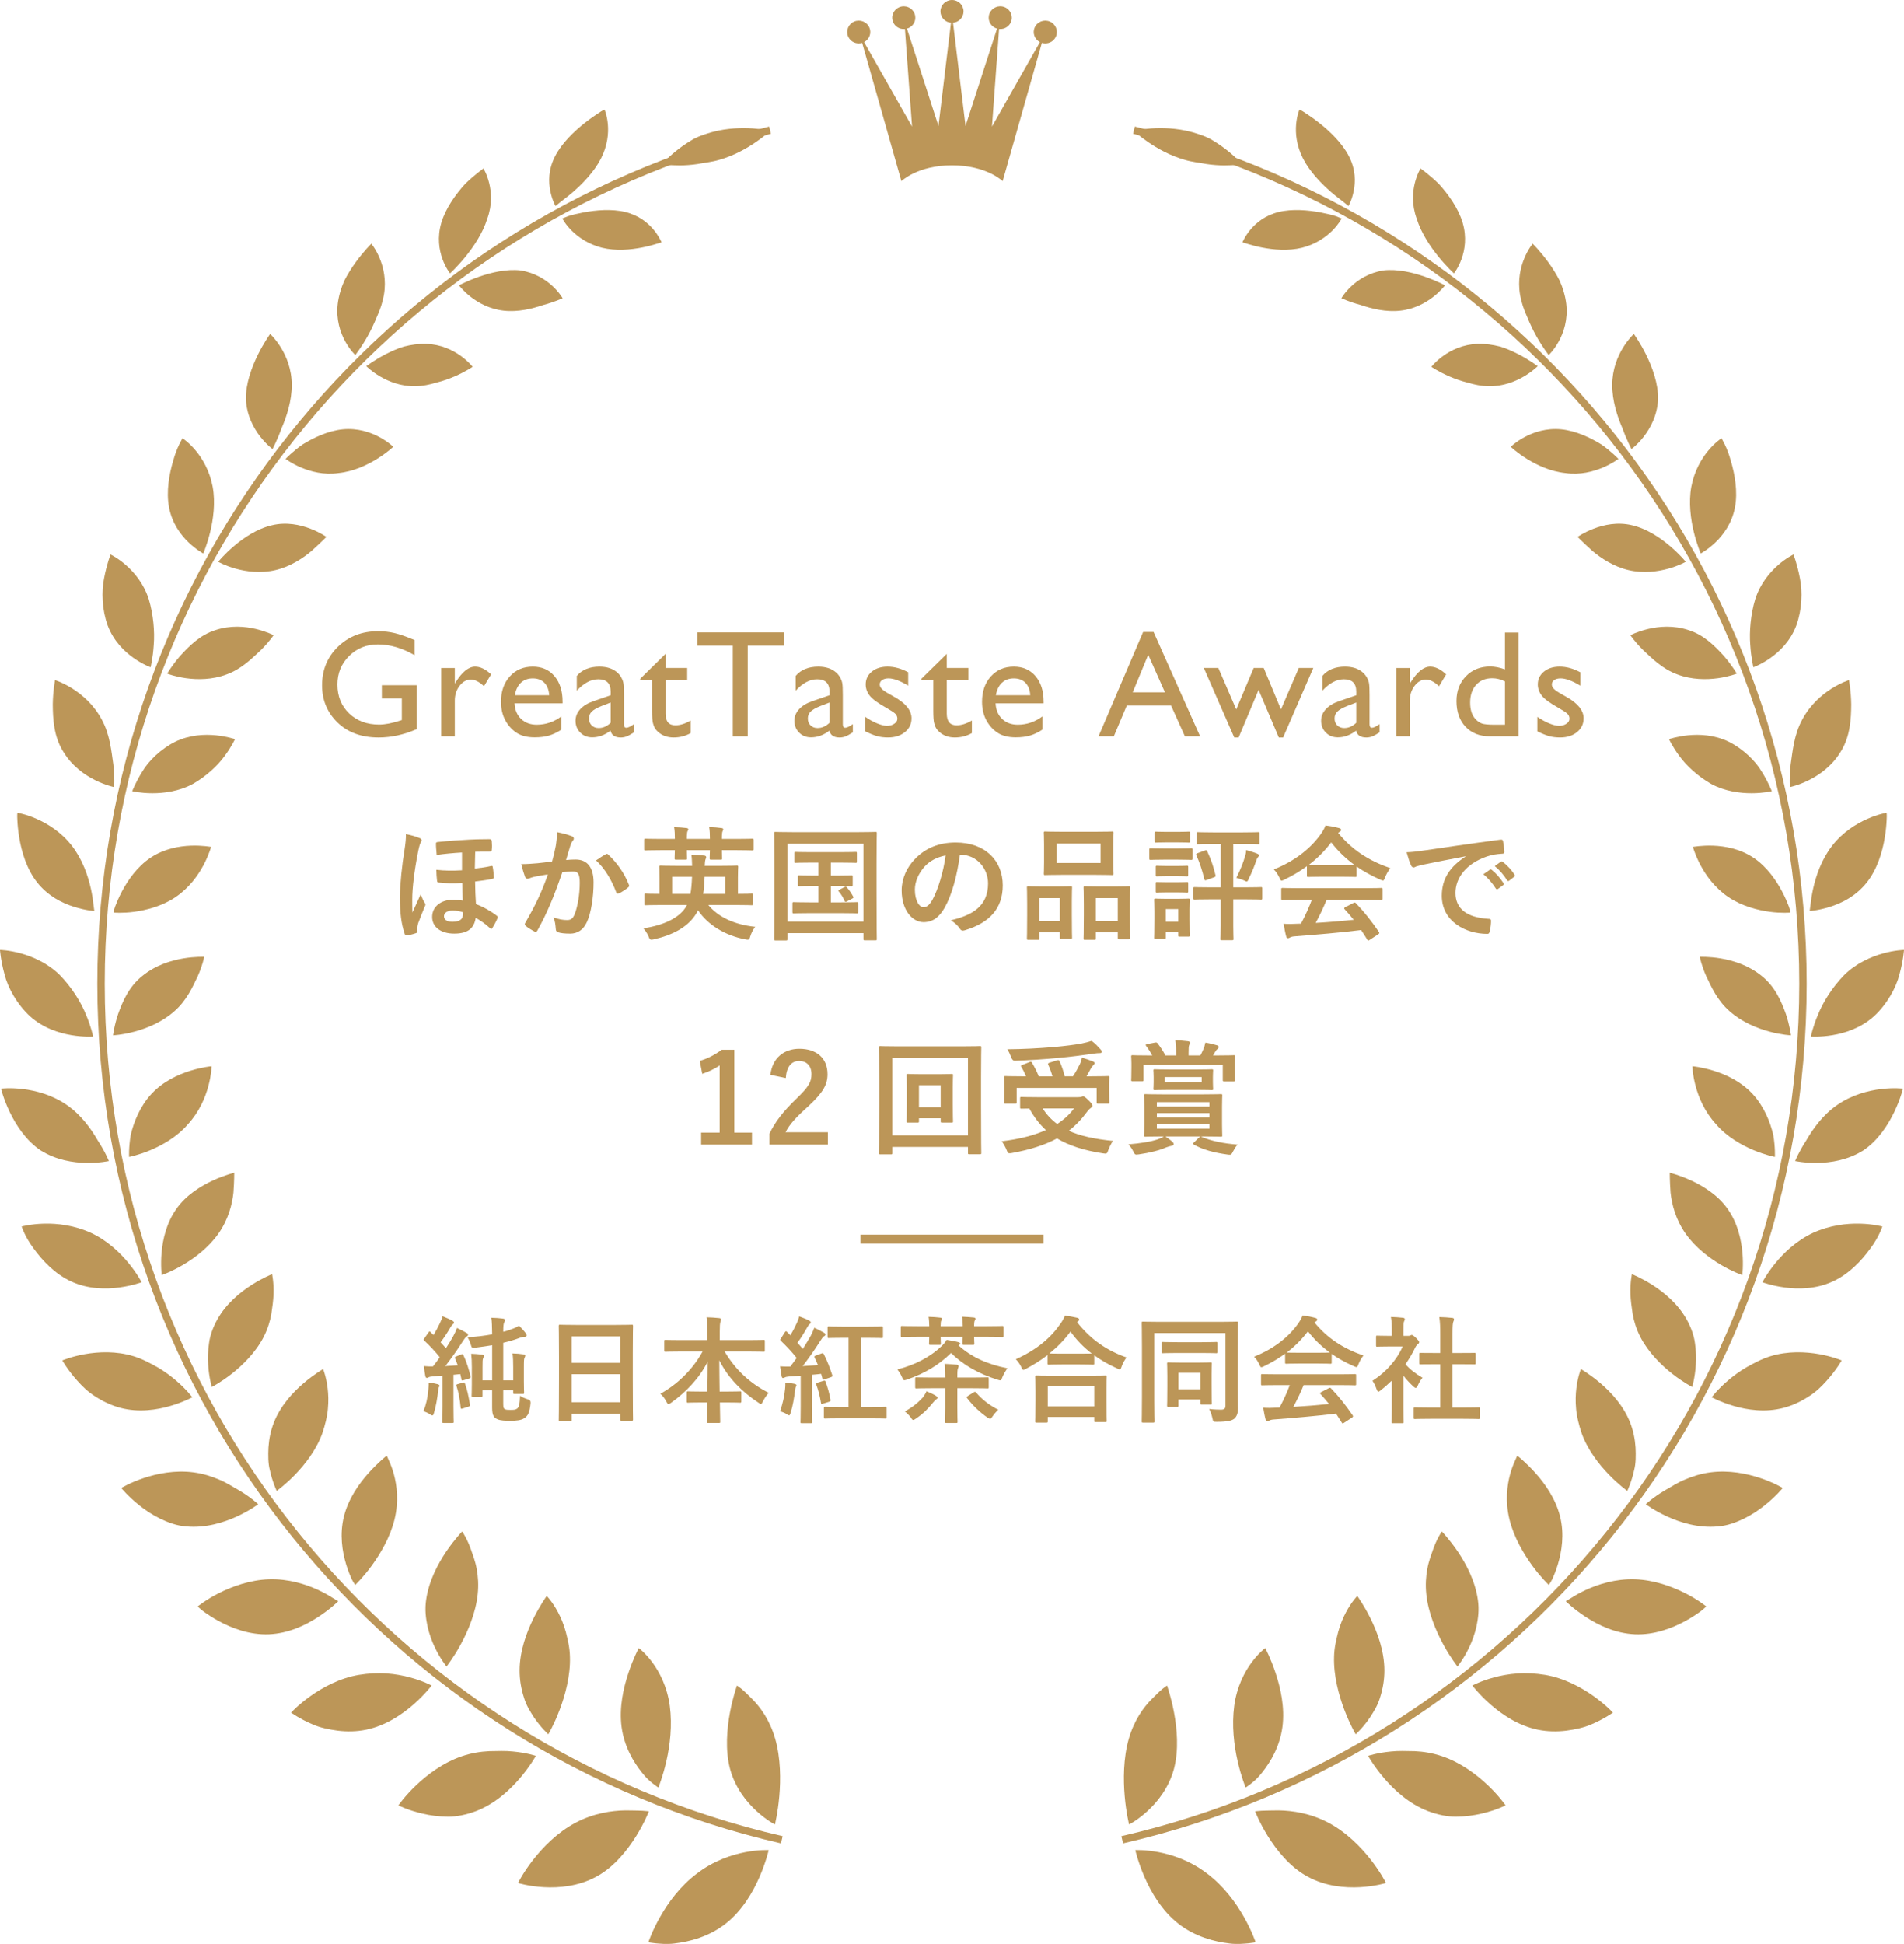 <?xml version="1.0" encoding="UTF-8"?><svg id="_レイヤー_2" xmlns="http://www.w3.org/2000/svg" width="213.695" height="218.136" viewBox="0 0 213.695 218.136"><g id="_レイヤー_3"><path d="M72.766,217.952s.416-1.262,1.317-2.846c.903-1.602,2.264-3.464,4.137-4.874,3.771-2.89,8.056-2.625,8.056-2.625,0,0-.296,1.322-1.034,3.02-.742,1.698-1.932,3.77-3.797,5.231-1.862,1.462-4.052,2.03-5.771,2.226-.862.106-1.573.019-2.091-.019-.514-.052-.816-.114-.816-.114Z" style="fill:#bc9658;"/><path d="M82.717,189.134s-.454,1.249-.79,3.041c-.33,1.778-.559,4.171.013,6.33,1.164,4.249,5.033,6.228,5.033,6.228,0,0,.333-1.311.493-3.169.163-1.857.158-4.259-.446-6.4-.607-2.142-1.688-3.61-2.623-4.539-.47-.459-.872-.883-1.182-1.121-.304-.25-.498-.371-.498-.371Z" style="fill:#bc9658;"/><path d="M58.138,211.296s.574-1.156,1.673-2.57c1.099-1.413,2.719-3.088,4.75-4.173,2.033-1.085,4.083-1.381,5.625-1.403.764.006,1.428.019,1.899.039.468.026.738.07.738.07,0,0-.467,1.231-1.426,2.778-.951,1.521-2.449,3.461-4.451,4.536-4.03,2.213-8.809.724-8.809.724Z" style="fill:#bc9658;"/><path d="M71.689,184.927s-.608,1.14-1.164,2.808c-.555,1.669-1.052,3.87-.766,6.041.286,2.17,1.309,3.907,2.26,5.099.468.615.942,1.03,1.296,1.298.351.275.576.415.576.415,0,0,.504-1.218.901-2.973.408-1.778.672-3.982.381-6.203-.605-4.385-3.483-6.486-3.483-6.486Z" style="fill:#bc9658;"/><path d="M44.713,202.59s.711-1.034,1.964-2.231c1.254-1.199,3.046-2.565,5.162-3.285,1.057-.359,2.095-.524,3.054-.569.942-.019,1.893-.054,2.664.034,1.561.142,2.587.494,2.587.494,0,0-.618,1.122-1.758,2.468-1.142,1.343-2.812,2.907-4.97,3.736-1.067.397-2.202.644-3.194.616-1.008-.002-1.958-.143-2.776-.332-1.636-.376-2.734-.932-2.734-.932Z" style="fill:#bc9658;"/><path d="M61.363,179.081s-.743,1.012-1.503,2.552c-.759,1.54-1.532,3.612-1.542,5.786-.005,1.087.182,2.098.468,3.004.268.932.719,1.624,1.121,2.256.828,1.231,1.633,1.932,1.633,1.932,0,0,.652-1.102,1.272-2.747.621-1.643,1.215-3.826,1.155-5.93-.019-1.07-.247-1.947-.467-2.83-.237-.859-.551-1.59-.867-2.186-.629-1.189-1.27-1.836-1.27-1.836Z" style="fill:#bc9658;"/><path d="M32.666,192.178s.824-.899,2.194-1.868c1.369-.971,3.282-2.016,5.419-2.373,1.064-.172,2.157-.239,3.121-.16.974.068,1.859.241,2.605.442,1.491.399,2.438.918,2.438.918,0,0-.746.995-2.029,2.122-1.283,1.125-3.108,2.379-5.305,2.835-1.098.228-2.186.234-3.199.113-1.003-.132-1.976-.343-2.732-.669-1.525-.637-2.511-1.359-2.511-1.359Z" style="fill:#bc9658;"/><path d="M51.872,171.845s-.85.872-1.79,2.258c-.937,1.389-1.958,3.298-2.257,5.434-.154,1.075-.037,2.021.15,2.922.195.891.499,1.694.818,2.367.638,1.348,1.324,2.17,1.324,2.17,0,0,.777-.97,1.597-2.478.82-1.507,1.683-3.547,1.903-5.626.109-1.04.046-1.99-.111-2.829-.145-.85-.428-1.541-.646-2.19-.452-1.279-.987-2.028-.987-2.028Z" style="fill:#bc9658;"/><path d="M22.196,180.256s.912-.752,2.36-1.485c1.436-.726,3.477-1.496,5.651-1.56,2.184-.067,4.113.555,5.495,1.193.691.32,1.247.646,1.629.892.403.241.631.379.631.379,0,0-.852.855-2.257,1.769-1.421.928-3.326,1.842-5.506,1.938-2.174.092-4.189-.685-5.656-1.486-.733-.4-1.329-.804-1.74-1.108-.408-.307-.607-.533-.607-.533Z" style="fill:#bc9658;"/><path d="M43.406,163.339s-.937.72-2.026,1.936c-1.101,1.226-2.28,2.895-2.781,4.894-.498,1.992-.189,3.923.244,5.356.215.716.462,1.306.654,1.716.208.395.366.606.366.606,0,0,.881-.827,1.854-2.16.958-1.315,2.083-3.2,2.568-5.21.488-2.017.265-3.794-.083-5.064-.174-.636-.381-1.147-.545-1.5-.159-.356-.25-.574-.25-.574Z" style="fill:#bc9658;"/><path d="M13.61,166.969s.977-.597,2.485-1.102c1.507-.508,3.545-.931,5.643-.65,1.051.141,2.015.443,2.872.816.873.363,1.569.842,2.261,1.221,1.329.79,2.114,1.537,2.114,1.537,0,0-.933.705-2.407,1.38-1.473.674-3.488,1.312-5.671,1.113-1.114-.084-2.044-.452-2.939-.874-.878-.432-1.657-.959-2.304-1.471-1.293-1.023-2.054-1.97-2.054-1.97Z" style="fill:#bc9658;"/><path d="M36.265,153.63s-.998.564-2.189,1.58c-1.192,1.019-2.576,2.496-3.327,4.391-.376.947-.558,1.909-.618,2.822-.044.902-.036,1.799.145,2.493.309,1.424.781,2.377.781,2.377,0,0,.959-.673,2.073-1.832,1.117-1.156,2.392-2.791,3.053-4.649.307-.914.551-1.877.618-2.721.083-.855.052-1.633-.026-2.293-.158-1.318-.509-2.168-.509-2.168Z" style="fill:#bc9658;"/><path d="M6.996,152.659s1.018-.439,2.531-.705c1.511-.268,3.514-.37,5.474.237.984.301,1.831.766,2.675,1.233.821.478,1.527,1.01,2.106,1.508,1.158.993,1.802,1.858,1.802,1.858,0,0-.992.549-2.495.984-1.503.433-3.518.747-5.575.205-1.028-.27-1.969-.728-2.802-1.266-.857-.526-1.498-1.181-2.043-1.786-1.085-1.212-1.673-2.268-1.673-2.268Z" style="fill:#bc9658;"/><path d="M30.536,142.979s-1.034.403-2.319,1.225c-1.283.824-2.818,2.074-3.812,3.837-.491.879-.833,1.819-.942,2.678-.133.869-.143,1.707-.096,2.437.093,1.46.408,2.479.408,2.479,0,0,1.012-.514,2.241-1.484,1.23-.968,2.682-2.387,3.576-4.126.447-.87.712-1.738.859-2.548.12-.798.231-1.59.249-2.258.045-1.337-.164-2.24-.164-2.24Z" style="fill:#bc9658;"/><path d="M2.43,137.629s1.034-.281,2.513-.318c1.475-.037,3.373.171,5.27,1.035,3.747,1.745,5.681,5.542,5.681,5.542,0,0-1.028.39-2.522.589-1.493.197-3.457.196-5.334-.655-1.875-.849-3.306-2.395-4.264-3.728-.997-1.322-1.343-2.466-1.343-2.466Z" style="fill:#bc9658;"/><path d="M26.29,131.594s-1.044.243-2.392.865c-1.35.625-3.023,1.64-4.109,3.206-2.223,3.142-1.638,7.418-1.638,7.418,0,0,1.039-.354,2.355-1.125,1.316-.77,2.909-1.954,4.023-3.547,1.114-1.594,1.534-3.288,1.672-4.584.098-1.285.09-2.233.09-2.233Z" style="fill:#bc9658;"/><path d="M.112,122.152s1.028-.128,2.462.048c1.434.173,3.277.646,4.918,1.783,1.646,1.138,2.756,2.722,3.498,4.014.834,1.275,1.229,2.282,1.229,2.282,0,0-1.034.233-2.511.212-1.475-.023-3.391-.307-5.147-1.407-3.313-2.234-4.449-6.931-4.449-6.931Z" style="fill:#bc9658;"/><path d="M23.751,119.641s-1.033.089-2.389.509c-1.356.421-3.038,1.179-4.347,2.579-1.303,1.398-2.007,3.186-2.342,4.616-.242,1.415-.184,2.473-.184,2.473,0,0,1.044-.195,2.391-.76,1.346-.564,2.995-1.49,4.2-2.891,2.617-2.836,2.67-6.527,2.67-6.527Z" style="fill:#bc9658;"/><path d="M0,106.593s.999.015,2.335.385c1.337.369,3.013,1.089,4.383,2.44,1.324,1.352,2.392,3.072,2.94,4.454.584,1.381.794,2.435.794,2.435,0,0-1.021.083-2.42-.149-1.399-.233-3.173-.786-4.662-2.12-1.452-1.332-2.491-3.198-2.869-4.728-.423-1.531-.501-2.717-.501-2.717Z" style="fill:#bc9658;"/><path d="M22.92,107.371s-.999-.054-2.36.175c-1.363.231-3.091.75-4.573,1.957-1.527,1.204-2.221,2.875-2.719,4.244-.465,1.37-.584,2.429-.584,2.429,0,0,1.025-.044,2.397-.412,1.371-.367,3.091-1.053,4.47-2.276,1.416-1.224,2.069-2.749,2.656-3.97.543-1.221.712-2.147.712-2.147Z" style="fill:#bc9658;"/><path d="M1.95,91.203s.95.149,2.168.693c1.239.546,2.769,1.487,3.953,3.018,1.186,1.533,1.804,3.357,2.126,4.8.161.721.247,1.348.293,1.794.055.448.096.72.096.72,0,0-.986-.057-2.304-.478-1.339-.424-2.903-1.207-4.108-2.724-1.197-1.514-1.759-3.475-2.021-5.056-.13-.79-.185-1.483-.208-1.978-.034-.497.006-.789.006-.789Z" style="fill:#bc9658;"/><path d="M23.709,95.042s-.946-.188-2.283-.144c-1.317.05-3.007.338-4.521,1.346-1.514,1.006-2.57,2.547-3.246,3.835-.338.644-.581,1.225-.738,1.643-.148.419-.186.679-.186.679,0,0,.986.096,2.33-.084,1.324-.18,3.114-.62,4.63-1.643,1.525-1.025,2.526-2.428,3.14-3.579.307-.576.52-1.089.655-1.46.127-.372.218-.594.218-.594Z" style="fill:#bc9658;"/><path d="M6.18,76.314s.886.271,1.979.97c1.094.699,2.4,1.821,3.272,3.478.907,1.668,1.067,3.508,1.286,5.007.173,1.486.094,2.559.094,2.559,0,0-.933-.187-2.122-.776-1.189-.591-2.631-1.589-3.622-3.26-1.039-1.682-1.132-3.648-1.145-5.237.02-1.581.257-2.74.257-2.74Z" style="fill:#bc9658;"/><path d="M26.376,82.941s-.873-.307-2.143-.433c-1.272-.124-2.944-.063-4.57.727-1.59.797-2.986,2.138-3.695,3.355-.758,1.205-1.13,2.197-1.13,2.197,0,0,.924.226,2.241.229,1.317.004,3.023-.21,4.558-1.04,1.486-.844,2.804-2.063,3.561-3.123.792-1.051,1.177-1.912,1.177-1.912Z" style="fill:#bc9658;"/><path d="M12.408,62.222s.805.377,1.738,1.198c.933.82,1.995,2.08,2.548,3.805.519,1.711.683,3.671.561,5.132-.091,1.474-.353,2.513-.353,2.513,0,0-.863-.306-1.903-1.037-1.039-.733-2.252-1.896-2.916-3.655-.634-1.743-.717-3.813-.394-5.33.289-1.534.717-2.628.717-2.628Z" style="fill:#bc9658;"/><path d="M30.708,71.272s-.789-.412-1.99-.698c-1.204-.284-2.825-.437-4.529.124-1.739.544-2.984,1.817-3.952,2.883-.938,1.08-1.469,2.002-1.469,2.002,0,0,.849.341,2.114.516,1.264.176,2.94.188,4.562-.427,1.654-.602,2.807-1.77,3.789-2.682.95-.926,1.475-1.719,1.475-1.719Z" style="fill:#bc9658;"/><path d="M20.489,49.178s.714.467,1.475,1.378c.753.904,1.566,2.258,1.909,4.067.324,1.798.06,3.667-.283,5.086-.172.71-.366,1.307-.517,1.729-.153.419-.25.671-.25.671,0,0-.79-.413-1.665-1.255-.875-.844-1.844-2.128-2.184-3.917-.34-1.788.021-3.745.468-5.25.418-1.527,1.047-2.509,1.047-2.509Z" style="fill:#bc9658;"/><path d="M36.636,60.247s-.691-.498-1.807-.925c-1.127-.432-2.67-.783-4.311-.385-1.66.385-3.17,1.411-4.262,2.341-.546.464-.989.904-1.293,1.228-.309.322-.464.534-.464.534,0,0,.748.435,1.94.767,1.189.332,2.805.558,4.482.164,1.675-.395,3.087-1.333,4.075-2.176.959-.864,1.639-1.548,1.639-1.548Z" style="fill:#bc9658;"/><path d="M30.321,37.479s2.418,2.169,2.426,5.715c.008,1.77-.567,3.538-1.145,4.862-.501,1.385-1.016,2.329-1.016,2.329,0,0-.685-.49-1.408-1.429-.719-.937-1.49-2.338-1.579-4.153-.05-3.532,2.722-7.325,2.722-7.325Z" style="fill:#bc9658;"/><path d="M44.136,50.137s-2.316-2.288-5.669-1.961c-1.682.167-3.326.967-4.549,1.727-1.145.82-1.867,1.592-1.867,1.592,0,0,2.673,2.056,5.931,1.59,3.397-.342,6.154-2.947,6.154-2.947Z" style="fill:#bc9658;"/><path d="M41.674,27.346s2.002,2.374,1.412,5.761c-.146.846-.434,1.673-.785,2.438-.324.794-.685,1.554-1.044,2.189-.716,1.276-1.382,2.112-1.382,2.112,0,0-2.373-2.205-1.973-5.731.106-.88.368-1.772.729-2.587.39-.782.859-1.509,1.311-2.129.906-1.24,1.734-2.052,1.734-2.052Z" style="fill:#bc9658;"/><path d="M53.046,41.168s-1.88-2.475-5.219-2.581c-.836-.026-1.69.101-2.501.306-.782.235-1.498.575-2.126.899-1.249.655-2.088,1.301-2.088,1.301,0,0,2.259,2.315,5.51,2.252.811-.011,1.595-.181,2.335-.401.771-.188,1.482-.446,2.086-.709,1.208-.525,2.002-1.068,2.002-1.068Z" style="fill:#bc9658;"/><path d="M54.262,18.902s1.573,2.508.429,5.638c-1.026,3.295-4.179,6.138-4.179,6.138,0,0-1.951-2.401-.973-5.702.496-1.648,1.643-3.226,2.683-4.359,1.093-1.055,2.039-1.716,2.039-1.716Z" style="fill:#bc9658;"/><path d="M63.142,33.468s-1.438-2.587-4.705-3.121c-3.169-.365-6.921,1.675-6.921,1.675,0,0,1.823,2.491,5.027,2.843,1.602.18,3.212-.222,4.443-.642,1.282-.342,2.157-.754,2.157-.754Z" style="fill:#bc9658;"/><path d="M67.848,12.289s1.132,2.533-.415,5.525c-.771,1.489-2.051,2.798-3.135,3.735-.541.474-1.047.83-1.394,1.114-.356.287-.559.45-.559.45,0,0-.369-.631-.577-1.657-.215-1.041-.239-2.433.524-3.913.756-1.49,2.147-2.812,3.347-3.758.599-.472,1.151-.851,1.551-1.112.397-.27.659-.384.659-.384Z" style="fill:#bc9658;"/><path d="M74.249,27.193s-.26-.659-.899-1.43c-.631-.752-1.636-1.6-3.17-1.977-1.533-.376-3.311-.211-4.706.05-.693.136-1.303.272-1.714.418-.415.167-.649.261-.649.261,0,0,.336.651,1.06,1.372.716.706,1.839,1.525,3.394,1.915,1.548.378,3.215.225,4.495-.027.641-.126,1.185-.276,1.569-.394.382-.128.62-.187.62-.187Z" style="fill:#bc9658;"/><path d="M86.468,14.771c-.041-.168-.05-.011-.133.016l-.322.274c-.28.231-.688.548-1.197.895-1.018.694-2.431,1.508-4.091,1.975-.825.251-1.662.318-2.397.465-.743.116-1.436.157-2.033.16-1.19.006-1.989-.141-1.989-.141,0,0,.537-.637,1.507-1.425.485-.395,1.078-.826,1.761-1.235.678-.425,1.493-.688,2.348-.937,1.727-.464,3.374-.495,4.571-.412.598.042,1.088.112,1.426.172.164.033.298.059.39.077.099.058.117-.052.158.116Z" style="fill:#bc9658;"/><path d="M87.84,206.042c-43.58-10.017-76.086-49.049-76.085-95.672,0-46.154,31.852-84.869,74.772-95.36l-.198-.809C43.042,24.782,10.923,63.824,10.922,110.37c0,47.019,32.778,86.381,76.731,96.483l.187-.811h0Z" style="fill:#bc9658;"/><path d="M140.929,217.952s-.416-1.262-1.317-2.846c-.903-1.602-2.264-3.464-4.137-4.874-3.771-2.89-8.056-2.625-8.056-2.625,0,0,.296,1.322,1.034,3.02.741,1.698,1.932,3.77,3.797,5.231,1.862,1.462,4.053,2.03,5.772,2.226.862.106,1.573.019,2.091-.019.514-.052.816-.114.816-.114Z" style="fill:#bc9658;"/><path d="M130.978,189.134s.454,1.249.79,3.041c.33,1.778.559,4.171-.013,6.33-1.164,4.249-5.033,6.228-5.033,6.228,0,0-.334-1.311-.493-3.169-.163-1.857-.158-4.259.446-6.4.607-2.142,1.688-3.61,2.623-4.539.47-.459.872-.883,1.182-1.121.304-.25.498-.371.498-.371Z" style="fill:#bc9658;"/><path d="M155.557,211.296s-.574-1.156-1.673-2.57c-1.099-1.413-2.719-3.088-4.75-4.173-2.033-1.085-4.083-1.381-5.625-1.403-.764.006-1.428.019-1.9.039-.468.026-.738.07-.738.07,0,0,.467,1.231,1.426,2.778.951,1.521,2.449,3.461,4.451,4.536,4.03,2.213,8.809.724,8.809.724Z" style="fill:#bc9658;"/><path d="M142.006,184.927s.608,1.14,1.164,2.808c.554,1.669,1.052,3.87.766,6.041-.286,2.17-1.309,3.907-2.26,5.099-.468.615-.942,1.03-1.296,1.298-.351.275-.576.415-.576.415,0,0-.504-1.218-.901-2.973-.408-1.778-.672-3.982-.381-6.203.605-4.385,3.483-6.486,3.483-6.486Z" style="fill:#bc9658;"/><path d="M168.981,202.59s-.711-1.034-1.964-2.231c-1.254-1.199-3.046-2.565-5.162-3.285-1.057-.359-2.095-.524-3.054-.569-.942-.019-1.893-.054-2.664.034-1.561.142-2.587.494-2.587.494,0,0,.618,1.122,1.758,2.468,1.142,1.343,2.812,2.907,4.97,3.736,1.067.397,2.202.644,3.194.616,1.008-.002,1.958-.143,2.776-.332,1.636-.376,2.734-.932,2.734-.932Z" style="fill:#bc9658;"/><path d="M152.332,179.081s.743,1.012,1.502,2.552c.759,1.54,1.532,3.612,1.542,5.786.005,1.087-.182,2.098-.468,3.004-.268.932-.719,1.624-1.12,2.256-.828,1.231-1.633,1.932-1.633,1.932,0,0-.652-1.102-1.272-2.747-.621-1.643-1.215-3.826-1.155-5.93.019-1.07.247-1.947.467-2.83.237-.859.551-1.59.867-2.186.629-1.189,1.27-1.836,1.27-1.836Z" style="fill:#bc9658;"/><path d="M181.029,192.178s-.824-.899-2.194-1.868c-1.369-.971-3.282-2.016-5.419-2.373-1.063-.172-2.156-.239-3.121-.16-.974.068-1.859.241-2.605.442-1.491.399-2.438.918-2.438.918,0,0,.746.995,2.029,2.122,1.283,1.125,3.108,2.379,5.305,2.835,1.098.228,2.186.234,3.199.113,1.003-.132,1.976-.343,2.732-.669,1.525-.637,2.511-1.359,2.511-1.359Z" style="fill:#bc9658;"/><path d="M161.823,171.845s.851.872,1.791,2.258c.937,1.389,1.958,3.298,2.257,5.434.155,1.075.038,2.021-.15,2.922-.195.891-.499,1.694-.818,2.367-.638,1.348-1.324,2.17-1.324,2.17,0,0-.777-.97-1.597-2.478-.82-1.507-1.683-3.547-1.903-5.626-.109-1.04-.046-1.99.111-2.829.145-.85.428-1.541.646-2.19.452-1.279.987-2.028.987-2.028Z" style="fill:#bc9658;"/><path d="M191.498,180.256s-.912-.752-2.36-1.485c-1.436-.726-3.477-1.496-5.651-1.56-2.184-.067-4.113.555-5.495,1.193-.691.32-1.247.646-1.63.892-.403.241-.631.379-.631.379,0,0,.852.855,2.257,1.769,1.421.928,3.326,1.842,5.506,1.938,2.174.092,4.189-.685,5.656-1.486.733-.4,1.329-.804,1.74-1.108.408-.307.607-.533.607-.533Z" style="fill:#bc9658;"/><path d="M170.289,163.339s.937.72,2.026,1.936c1.101,1.226,2.28,2.895,2.781,4.894.498,1.992.188,3.923-.244,5.356-.215.716-.462,1.306-.654,1.716-.208.395-.366.606-.366.606,0,0-.881-.827-1.854-2.16-.958-1.315-2.083-3.2-2.568-5.21-.488-2.017-.265-3.794.083-5.064.174-.636.381-1.147.545-1.5.159-.356.25-.574.25-.574Z" style="fill:#bc9658;"/><path d="M200.085,166.969s-.977-.597-2.485-1.102c-1.507-.508-3.545-.931-5.643-.65-1.051.141-2.015.443-2.872.816-.873.363-1.569.842-2.26,1.221-1.329.79-2.114,1.537-2.114,1.537,0,0,.933.705,2.407,1.38,1.473.674,3.488,1.312,5.671,1.113,1.114-.084,2.044-.452,2.939-.874.878-.432,1.657-.959,2.304-1.471,1.293-1.023,2.054-1.97,2.054-1.97Z" style="fill:#bc9658;"/><path d="M177.43,153.63s.999.564,2.189,1.58c1.192,1.019,2.576,2.496,3.327,4.391.376.947.558,1.909.618,2.822.044.902.036,1.799-.145,2.493-.309,1.424-.781,2.377-.781,2.377,0,0-.96-.673-2.073-1.832-1.117-1.156-2.392-2.791-3.053-4.649-.307-.914-.551-1.877-.618-2.721-.083-.855-.052-1.633.026-2.293.158-1.318.509-2.168.509-2.168Z" style="fill:#bc9658;"/><path d="M206.699,152.659s-1.018-.439-2.53-.705c-1.511-.268-3.514-.37-5.474.237-.984.301-1.831.766-2.675,1.233-.821.478-1.527,1.01-2.106,1.508-1.158.993-1.802,1.858-1.802,1.858,0,0,.992.549,2.495.984,1.502.433,3.518.747,5.575.205,1.028-.27,1.969-.728,2.802-1.266.857-.526,1.498-1.181,2.042-1.786,1.085-1.212,1.673-2.268,1.673-2.268Z" style="fill:#bc9658;"/><path d="M183.159,142.979s1.034.403,2.319,1.225c1.283.824,2.818,2.074,3.812,3.837.491.879.833,1.819.942,2.678.133.869.143,1.707.096,2.437-.093,1.46-.408,2.479-.408,2.479,0,0-1.012-.514-2.241-1.484-1.229-.968-2.682-2.387-3.576-4.126-.447-.87-.712-1.738-.859-2.548-.12-.798-.231-1.59-.249-2.258-.046-1.337.164-2.24.164-2.24Z" style="fill:#bc9658;"/><path d="M211.265,137.629s-1.034-.281-2.512-.318c-1.475-.037-3.373.171-5.271,1.035-3.747,1.745-5.681,5.542-5.681,5.542,0,0,1.028.39,2.522.589,1.493.197,3.457.196,5.334-.655,1.875-.849,3.306-2.395,4.264-3.728.997-1.322,1.343-2.466,1.343-2.466Z" style="fill:#bc9658;"/><path d="M187.405,131.594s1.044.243,2.392.865c1.35.625,3.023,1.64,4.11,3.206,2.223,3.142,1.638,7.418,1.638,7.418,0,0-1.039-.354-2.355-1.125-1.316-.77-2.909-1.954-4.023-3.547-1.114-1.594-1.534-3.288-1.672-4.584-.098-1.285-.09-2.233-.09-2.233Z" style="fill:#bc9658;"/><path d="M213.583,122.152s-1.028-.128-2.462.048c-1.434.173-3.277.646-4.918,1.783-1.646,1.138-2.756,2.722-3.498,4.014-.834,1.275-1.229,2.282-1.229,2.282,0,0,1.034.233,2.511.212,1.475-.023,3.391-.307,5.147-1.407,3.312-2.234,4.449-6.931,4.449-6.931Z" style="fill:#bc9658;"/><path d="M189.944,119.641s1.033.089,2.389.509c1.356.421,3.038,1.179,4.347,2.579,1.303,1.398,2.007,3.186,2.342,4.616.242,1.415.184,2.473.184,2.473,0,0-1.044-.195-2.391-.76-1.346-.564-2.995-1.49-4.2-2.891-2.617-2.836-2.67-6.527-2.67-6.527Z" style="fill:#bc9658;"/><path d="M213.695,106.593s-.999.015-2.335.385c-1.337.369-3.013,1.089-4.383,2.44-1.324,1.352-2.392,3.072-2.94,4.454-.584,1.381-.794,2.435-.794,2.435,0,0,1.021.083,2.42-.149,1.399-.233,3.173-.786,4.662-2.12,1.452-1.332,2.491-3.198,2.869-4.728.423-1.531.501-2.717.501-2.717Z" style="fill:#bc9658;"/><path d="M190.775,107.371s.999-.054,2.36.175c1.363.231,3.092.75,4.573,1.957,1.527,1.204,2.221,2.875,2.719,4.244.465,1.37.584,2.429.584,2.429,0,0-1.025-.044-2.397-.412-1.371-.367-3.092-1.053-4.471-2.276-1.416-1.224-2.069-2.749-2.656-3.97-.543-1.221-.712-2.147-.712-2.147Z" style="fill:#bc9658;"/><path d="M211.745,91.203s-.95.149-2.168.693c-1.239.546-2.769,1.487-3.953,3.018-1.185,1.533-1.804,3.357-2.125,4.8-.161.721-.247,1.348-.293,1.794-.055.448-.096.72-.096.72,0,0,.986-.057,2.304-.478,1.338-.424,2.903-1.207,4.108-2.724,1.197-1.514,1.76-3.475,2.021-5.056.13-.79.186-1.483.208-1.978.034-.497-.006-.789-.006-.789Z" style="fill:#bc9658;"/><path d="M189.986,95.042s.946-.188,2.283-.144c1.317.05,3.007.338,4.521,1.346,1.514,1.006,2.569,2.547,3.246,3.835.338.644.581,1.225.738,1.643.148.419.185.679.185.679,0,0-.986.096-2.33-.084-1.324-.18-3.114-.62-4.63-1.643-1.525-1.025-2.526-2.428-3.14-3.579-.307-.576-.52-1.089-.655-1.46-.127-.372-.218-.594-.218-.594Z" style="fill:#bc9658;"/><path d="M207.515,76.314s-.886.271-1.979.97c-1.095.699-2.4,1.821-3.272,3.478-.907,1.668-1.067,3.508-1.286,5.007-.172,1.486-.094,2.559-.094,2.559,0,0,.934-.187,2.122-.776,1.189-.591,2.631-1.589,3.622-3.26,1.039-1.682,1.132-3.648,1.145-5.237-.019-1.581-.257-2.74-.257-2.74Z" style="fill:#bc9658;"/><path d="M187.319,82.941s.873-.307,2.144-.433c1.272-.124,2.943-.063,4.57.727,1.59.797,2.986,2.138,3.695,3.355.758,1.205,1.13,2.197,1.13,2.197,0,0-.924.226-2.241.229-1.317.004-3.023-.21-4.558-1.04-1.486-.844-2.803-2.063-3.561-3.123-.792-1.051-1.177-1.912-1.177-1.912Z" style="fill:#bc9658;"/><path d="M201.287,62.222s-.805.377-1.738,1.198c-.933.82-1.995,2.08-2.548,3.805-.519,1.711-.683,3.671-.561,5.132.091,1.474.353,2.513.353,2.513,0,0,.863-.306,1.903-1.037,1.039-.733,2.252-1.896,2.916-3.655.634-1.743.717-3.813.394-5.33-.289-1.534-.717-2.628-.717-2.628Z" style="fill:#bc9658;"/><path d="M182.987,71.272s.789-.412,1.991-.698c1.203-.284,2.825-.437,4.529.124,1.738.544,2.984,1.817,3.952,2.883.938,1.08,1.468,2.002,1.468,2.002,0,0-.849.341-2.114.516-1.264.176-2.94.188-4.562-.427-1.654-.602-2.807-1.77-3.789-2.682-.95-.926-1.475-1.719-1.475-1.719Z" style="fill:#bc9658;"/><path d="M193.206,49.178s-.714.467-1.475,1.378c-.753.904-1.566,2.258-1.909,4.067-.324,1.798-.06,3.667.283,5.086.172.71.366,1.307.517,1.729.153.419.25.671.25.671,0,0,.79-.413,1.665-1.255.875-.844,1.844-2.128,2.184-3.917.34-1.788-.021-3.745-.468-5.25-.418-1.527-1.047-2.509-1.047-2.509Z" style="fill:#bc9658;"/><path d="M177.059,60.247s.691-.498,1.807-.925c1.127-.432,2.67-.783,4.311-.385,1.66.385,3.17,1.411,4.262,2.341.546.464.989.904,1.293,1.228.309.322.463.534.463.534,0,0-.748.435-1.94.767-1.189.332-2.805.558-4.482.164-1.675-.395-3.087-1.333-4.075-2.176-.96-.864-1.639-1.548-1.639-1.548Z" style="fill:#bc9658;"/><path d="M183.374,37.479s-2.418,2.169-2.426,5.715c-.008,1.77.568,3.538,1.145,4.862.501,1.385,1.016,2.329,1.016,2.329,0,0,.685-.49,1.408-1.429.719-.937,1.489-2.338,1.579-4.153.05-3.532-2.722-7.325-2.722-7.325Z" style="fill:#bc9658;"/><path d="M169.559,50.137s2.316-2.288,5.669-1.961c1.682.167,3.326.967,4.549,1.727,1.145.82,1.867,1.592,1.867,1.592,0,0-2.674,2.056-5.931,1.59-3.397-.342-6.154-2.947-6.154-2.947Z" style="fill:#bc9658;"/><path d="M172.021,27.346s-2.002,2.374-1.412,5.761c.146.846.434,1.673.785,2.438.323.794.685,1.554,1.044,2.189.715,1.276,1.382,2.112,1.382,2.112,0,0,2.373-2.205,1.973-5.731-.106-.88-.368-1.772-.728-2.587-.39-.782-.859-1.509-1.311-2.129-.906-1.24-1.733-2.052-1.733-2.052Z" style="fill:#bc9658;"/><path d="M160.649,41.168s1.88-2.475,5.219-2.581c.836-.026,1.69.101,2.501.306.782.235,1.498.575,2.126.899,1.249.655,2.088,1.301,2.088,1.301,0,0-2.259,2.315-5.51,2.252-.811-.011-1.595-.181-2.335-.401-.771-.188-1.482-.446-2.086-.709-1.208-.525-2.002-1.068-2.002-1.068Z" style="fill:#bc9658;"/><path d="M159.432,18.902s-1.573,2.508-.429,5.638c1.026,3.295,4.179,6.138,4.179,6.138,0,0,1.951-2.401.973-5.702-.496-1.648-1.643-3.226-2.683-4.359-1.093-1.055-2.039-1.716-2.039-1.716Z" style="fill:#bc9658;"/><path d="M150.553,33.468s1.438-2.587,4.705-3.121c3.17-.365,6.921,1.675,6.921,1.675,0,0-1.823,2.491-5.027,2.843-1.602.18-3.212-.222-4.443-.642-1.282-.342-2.156-.754-2.156-.754Z" style="fill:#bc9658;"/><path d="M145.847,12.289s-1.132,2.533.415,5.525c.771,1.489,2.051,2.798,3.135,3.735.541.474,1.047.83,1.394,1.114.356.287.559.45.559.45,0,0,.369-.631.577-1.657.215-1.041.239-2.433-.524-3.913-.756-1.49-2.147-2.812-3.347-3.758-.599-.472-1.151-.851-1.551-1.112-.397-.27-.659-.384-.659-.384Z" style="fill:#bc9658;"/><path d="M139.446,27.193s.26-.659.899-1.43c.631-.752,1.636-1.6,3.17-1.977s3.311-.211,4.706.05c.693.136,1.303.272,1.714.418.415.167.649.261.649.261,0,0-.337.651-1.06,1.372-.716.706-1.839,1.525-3.394,1.915-1.548.378-3.215.225-4.495-.027-.641-.126-1.185-.276-1.569-.394-.382-.128-.62-.187-.62-.187Z" style="fill:#bc9658;"/><path d="M127.227,14.771c.041-.168.05-.011.133.016l.322.274c.28.231.688.548,1.197.895,1.018.694,2.431,1.508,4.092,1.975.824.251,1.662.318,2.397.465.743.116,1.436.157,2.033.16,1.19.006,1.989-.141,1.989-.141,0,0-.537-.637-1.508-1.425-.485-.395-1.078-.826-1.761-1.235-.678-.425-1.493-.688-2.348-.937-1.727-.464-3.374-.495-4.571-.412-.598.042-1.088.112-1.426.172-.164.033-.298.059-.39.077-.099.058-.117-.052-.158.116Z" style="fill:#bc9658;"/><path d="M125.855,206.042c43.58-10.017,76.086-49.049,76.085-95.672,0-46.154-31.852-84.869-74.772-95.36l.198-.809c43.287,10.581,75.406,49.623,75.407,96.169,0,47.019-32.778,86.381-76.731,96.483l-.187-.811h0Z" style="fill:#bc9658;"/><path d="M117.812,2.41c-.662-.271-1.42.04-1.694.694-.259.617.011,1.314.599,1.619l-5.382,9.478.799-10.946c.66.065,1.274-.37,1.402-1.026.136-.695-.324-1.367-1.027-1.501-.703-.134-1.383.32-1.519,1.015-.128.656.277,1.286.914,1.468l-3.538,10.922-1.401-11.582c.66-.059,1.18-.602,1.18-1.27,0-.708-.581-1.281-1.297-1.281s-1.297.574-1.297,1.281c0,.668.519,1.21,1.18,1.27l-1.401,11.582-3.538-10.922c.637-.182,1.043-.812.915-1.468-.136-.695-.816-1.149-1.519-1.015-.703.134-1.163.806-1.027,1.501.128.656.742,1.091,1.402,1.026l.799,10.946-5.382-9.478c.587-.304.857-1.002.599-1.619-.274-.654-1.032-.965-1.694-.694-.662.271-.976,1.02-.702,1.674.259.617.948.922,1.581.728l4.403,15.51s1.805-1.776,5.683-1.776,5.684,1.776,5.684,1.776l4.403-15.51c.633.195,1.323-.11,1.581-.728.274-.654-.041-1.403-.702-1.674Z" style="fill:#bc9658;"/><path d="M42.857,76.884h3.909v4.935c-1.434.623-2.856.934-4.268.934-1.929,0-3.47-.563-4.623-1.688-1.153-1.125-1.729-2.513-1.729-4.164,0-1.74.597-3.187,1.792-4.343s2.692-1.734,4.493-1.734c.656,0,1.278.071,1.868.213.589.142,1.333.402,2.233.78v1.7c-1.389-.806-2.768-1.209-4.135-1.209-1.272,0-2.346.434-3.218,1.301s-1.309,1.931-1.309,3.193c0,1.323.437,2.404,1.309,3.243s1.995,1.259,3.368,1.259c.667,0,1.464-.153,2.393-.458l.158-.05v-2.426h-2.242v-1.484Z" style="fill:#bc9658;"/><path d="M51.045,74.95v1.759l.083-.133c.733-1.184,1.468-1.776,2.201-1.776.572,0,1.17.289,1.792.867l-.8,1.334c-.528-.5-1.018-.75-1.468-.75-.489,0-.912.233-1.271.7-.358.467-.537,1.02-.537,1.659v4.01h-1.525v-7.669h1.525Z" style="fill:#bc9658;"/><path d="M63.142,78.918h-5.394c.038.734.284,1.317.737,1.751.453.433,1.038.65,1.755.65,1.001,0,1.923-.311,2.768-.934v1.484c-.467.311-.93.533-1.388.667-.459.133-.996.2-1.613.2-.845,0-1.528-.175-2.051-.525s-.94-.821-1.255-1.413c-.313-.592-.471-1.277-.471-2.055,0-1.167.331-2.116.992-2.847.661-.731,1.52-1.096,2.576-1.096,1.017,0,1.828.356,2.434,1.067.606.711.909,1.665.909,2.859v.192ZM57.782,78.01h3.859c-.039-.606-.22-1.073-.542-1.4s-.756-.492-1.3-.492-.991.164-1.338.492c-.348.328-.574.795-.68,1.4Z" style="fill:#bc9658;"/><path d="M70.029,78.01v3.26c0,.261.089.392.267.392.184,0,.47-.136.859-.408v.925c-.345.222-.621.374-.83.454-.208.081-.426.121-.654.121-.65,0-1.033-.255-1.15-.767-.645.5-1.331.75-2.059.75-.534,0-.979-.176-1.334-.529s-.533-.796-.533-1.33c0-.483.173-.916.521-1.296s.841-.682,1.479-.905l1.942-.667v-.408c0-.922-.461-1.384-1.384-1.384-.828,0-1.634.428-2.417,1.284v-1.659c.589-.695,1.437-1.042,2.542-1.042.828,0,1.492.217,1.992.65.167.139.317.324.45.554.134.231.219.461.255.692.036.231.054.668.054,1.313ZM68.537,81.102v-2.276l-1.017.392c-.517.206-.883.413-1.097.621-.214.208-.32.468-.32.78,0,.317.101.575.304.775.203.2.466.3.788.3.483,0,.931-.197,1.342-.592Z" style="fill:#bc9658;"/><path d="M71.848,76.167l2.851-2.801v1.584h2.427v1.367h-2.427v3.753c0,.877.364,1.315,1.093,1.315.544,0,1.119-.18,1.726-.542v1.417c-.584.328-1.22.492-1.909.492-.694,0-1.272-.203-1.734-.608-.145-.122-.264-.26-.358-.413-.095-.153-.174-.353-.237-.6s-.096-.718-.096-1.413v-3.401h-1.334v-.15Z" style="fill:#bc9658;"/><path d="M78.253,70.957h9.729v1.484h-4.06v10.179h-1.676v-10.179h-3.993v-1.484Z" style="fill:#bc9658;"/><path d="M94.593,78.01v3.26c0,.261.089.392.267.392.184,0,.47-.136.859-.408v.925c-.345.222-.621.374-.83.454-.208.081-.426.121-.654.121-.65,0-1.033-.255-1.15-.767-.645.5-1.331.75-2.059.75-.534,0-.979-.176-1.334-.529s-.533-.796-.533-1.33c0-.483.173-.916.521-1.296s.841-.682,1.479-.905l1.942-.667v-.408c0-.922-.461-1.384-1.384-1.384-.828,0-1.634.428-2.417,1.284v-1.659c.589-.695,1.437-1.042,2.542-1.042.828,0,1.492.217,1.992.65.167.139.317.324.45.554.134.231.219.461.255.692.036.231.054.668.054,1.313ZM93.101,81.102v-2.276l-1.017.392c-.517.206-.883.413-1.097.621-.214.208-.32.468-.32.78,0,.317.101.575.304.775.203.2.466.3.788.3.483,0,.931-.197,1.342-.592Z" style="fill:#bc9658;"/><path d="M97.113,82.069v-1.634c.428.3.865.543,1.313.729.447.186.823.279,1.129.279.317,0,.589-.078.817-.233.228-.156.342-.342.342-.558,0-.222-.074-.407-.221-.554-.147-.147-.466-.36-.955-.638-.979-.545-1.618-1.01-1.921-1.396-.304-.386-.455-.807-.455-1.263,0-.589.229-1.07.688-1.442.458-.372,1.049-.559,1.771-.559.75,0,1.52.211,2.309.634v1.5c-.9-.544-1.637-.817-2.209-.817-.295,0-.532.063-.713.188-.181.125-.271.291-.271.497,0,.178.081.348.245.509s.451.356.862.583l.542.308c1.279.722,1.918,1.522,1.918,2.4,0,.628-.246,1.143-.737,1.546-.492.403-1.124.604-1.896.604-.456,0-.861-.049-1.218-.146-.355-.097-.803-.276-1.342-.538Z" style="fill:#bc9658;"/><path d="M103.41,76.167l2.851-2.801v1.584h2.427v1.367h-2.427v3.753c0,.877.364,1.315,1.093,1.315.544,0,1.119-.18,1.726-.542v1.417c-.584.328-1.22.492-1.909.492-.694,0-1.272-.203-1.734-.608-.145-.122-.264-.26-.358-.413-.095-.153-.174-.353-.237-.6s-.096-.718-.096-1.413v-3.401h-1.334v-.15Z" style="fill:#bc9658;"/><path d="M117.133,78.918h-5.394c.038.734.284,1.317.737,1.751.453.433,1.038.65,1.755.65,1.001,0,1.923-.311,2.768-.934v1.484c-.467.311-.93.533-1.388.667-.459.133-.996.2-1.613.2-.845,0-1.528-.175-2.051-.525s-.94-.821-1.255-1.413c-.313-.592-.471-1.277-.471-2.055,0-1.167.331-2.116.992-2.847.661-.731,1.52-1.096,2.576-1.096,1.017,0,1.828.356,2.434,1.067.606.711.909,1.665.909,2.859v.192ZM111.773,78.01h3.859c-.039-.606-.22-1.073-.542-1.4s-.756-.492-1.3-.492-.991.164-1.338.492c-.348.328-.574.795-.68,1.4Z" style="fill:#bc9658;"/><path d="M128.298,70.907h1.172l5.222,11.713h-1.706l-1.552-3.451h-4.969l-1.455,3.451h-1.714l5.002-11.713ZM130.749,77.685l-1.879-4.218-1.743,4.218h3.622Z" style="fill:#bc9658;"/><path d="M145.772,74.95h1.627l-3.388,7.803h-.484l-2.268-5.344-2.24,5.344h-.492l-3.416-7.803h1.629l2.01,4.652,1.959-4.652h1.125l1.935,4.652,2.004-4.652Z" style="fill:#bc9658;"/><path d="M153.711,78.01v3.26c0,.261.089.392.267.392.184,0,.47-.136.859-.408v.925c-.345.222-.621.374-.83.454-.208.081-.426.121-.654.121-.65,0-1.033-.255-1.15-.767-.645.5-1.331.75-2.059.75-.534,0-.979-.176-1.334-.529s-.533-.796-.533-1.33c0-.483.173-.916.521-1.296s.841-.682,1.479-.905l1.942-.667v-.408c0-.922-.461-1.384-1.384-1.384-.828,0-1.634.428-2.417,1.284v-1.659c.589-.695,1.437-1.042,2.542-1.042.828,0,1.492.217,1.992.65.167.139.317.324.45.554.134.231.219.461.255.692.036.231.054.668.054,1.313ZM152.218,81.102v-2.276l-1.017.392c-.517.206-.883.413-1.097.621-.214.208-.32.468-.32.78,0,.317.101.575.304.775.203.2.466.3.788.3.483,0,.931-.197,1.342-.592Z" style="fill:#bc9658;"/><path d="M158.231,74.95v1.759l.083-.133c.733-1.184,1.468-1.776,2.201-1.776.572,0,1.17.289,1.792.867l-.8,1.334c-.528-.5-1.018-.75-1.468-.75-.489,0-.912.233-1.271.7-.358.467-.537,1.02-.537,1.659v4.01h-1.525v-7.669h1.525Z" style="fill:#bc9658;"/><path d="M168.912,70.974h1.525v11.646h-3.243c-1.134,0-2.038-.358-2.714-1.075-.675-.717-1.013-1.678-1.013-2.884,0-1.128.354-2.056,1.063-2.784.708-.728,1.613-1.092,2.713-1.092.512,0,1.067.108,1.668.325v-4.135ZM168.912,81.319v-4.86c-.473-.239-.951-.358-1.435-.358-.756,0-1.357.247-1.805.742s-.671,1.162-.671,2.001c0,.789.194,1.398.584,1.826.233.256.48.428.741.517.262.089.731.133,1.409.133h1.176Z" style="fill:#bc9658;"/><path d="M172.547,82.069v-1.634c.428.3.865.543,1.313.729.447.186.823.279,1.129.279.317,0,.589-.078.817-.233.228-.156.342-.342.342-.558,0-.222-.074-.407-.221-.554-.147-.147-.466-.36-.955-.638-.979-.545-1.618-1.01-1.921-1.396-.304-.386-.455-.807-.455-1.263,0-.589.229-1.07.688-1.442.458-.372,1.049-.559,1.771-.559.75,0,1.52.211,2.309.634v1.5c-.9-.544-1.637-.817-2.209-.817-.295,0-.532.063-.713.188-.181.125-.271.291-.271.497,0,.178.081.348.245.509s.451.356.862.583l.542.308c1.279.722,1.918,1.522,1.918,2.4,0,.628-.246,1.143-.737,1.546-.492.403-1.124.604-1.896.604-.456,0-.861-.049-1.218-.146-.355-.097-.803-.276-1.342-.538Z" style="fill:#bc9658;"/><path d="M47.087,94.043c.167.069.236.138.236.263,0,.055-.028.125-.083.194-.084.138-.167.374-.291.956-.458,2.272-.68,4.24-.68,5.445,0,.305,0,1.011.015,1.496.305-.665.567-1.219.941-2.064.111.36.277.707.416.928.083.125.11.18.11.249s-.027.125-.083.236c-.152.388-.484,1.164-.734,1.856-.055.208-.097.402-.097.61,0,.069,0,.138.014.291,0,.111-.027.166-.166.208-.277.111-.804.222-.97.25-.194.014-.264-.069-.291-.166-.388-1.122-.54-2.369-.54-4.156,0-1.372.263-3.741.498-5.14.152-.956.181-1.399.181-1.898.596.125,1.08.249,1.523.443ZM51.854,95.664c-.956.055-2.022.152-2.84.277-.042-.499-.084-.873-.084-1.289,0-.125.084-.152.236-.166,1.163-.125,2.618-.222,3.491-.263.567-.028,1.122-.055,2.258-.055.236,0,.264.083.277.235.028.319.042.651,0,.97-.014.138-.056.194-.152.194-.568,0-1.149,0-1.704.014-.014.596-.027,1.261-.042,1.884.638-.069,1.33-.166,1.843-.291.125-.028.152.014.167.125.069.333.097.734.124,1.164,0,.097-.055.125-.152.152-.582.139-1.33.222-1.953.305.014.942.041,1.732.097,2.535.804.291,1.773.845,2.355,1.316.11.083.11.152.056.277-.125.305-.347.734-.568,1.081-.041.069-.083.111-.125.111-.041,0-.083-.042-.152-.097-.567-.513-1.011-.817-1.593-1.15-.181,1.205-.915,1.773-2.411,1.773-1.538,0-2.479-.762-2.479-1.871,0-1.15.97-1.926,2.313-1.926.374,0,.775.028,1.122.097-.027-.707-.042-1.177-.056-1.981-1.122.069-1.87.028-2.646-.055-.124-.014-.166-.055-.18-.166-.041-.36-.083-.887-.083-1.261.9.111,1.87.111,2.882.055v-1.995ZM50.788,102.176c-.582,0-.956.263-.956.637,0,.416.388.624.956.624.484,0,.845-.125,1.024-.346.111-.153.167-.374.167-.72-.43-.139-.763-.194-1.191-.194Z" style="fill:#bc9658;"/><path d="M62.378,94.916c.069-.416.139-.956.139-1.538.721.152,1.108.249,1.663.457.139.042.222.152.222.277,0,.069-.028.138-.098.208-.139.18-.208.333-.276.526-.181.568-.319,1.081-.499,1.663.374-.042.79-.055,1.08-.055,1.303,0,2.01.887,2.01,2.563,0,1.635-.277,3.45-.749,4.448-.401.887-1.066,1.302-1.87,1.302-.665,0-1.066-.056-1.371-.153-.167-.055-.25-.18-.25-.388-.041-.443-.069-.831-.263-1.289.623.236,1.094.305,1.523.305.457,0,.665-.166.887-.734.291-.776.541-2.092.541-3.436,0-.984-.181-1.288-.79-1.288-.333,0-.762.042-1.164.097-.914,2.66-1.704,4.572-2.784,6.512-.084.18-.194.208-.36.125-.25-.125-.79-.457-.956-.61-.069-.069-.111-.125-.111-.208,0-.042.014-.097.056-.152,1.108-1.926,1.829-3.395,2.535-5.431-.54.083-.983.166-1.357.235-.36.069-.582.152-.762.222-.194.069-.36.042-.443-.18-.125-.319-.277-.817-.43-1.427.609,0,1.219-.042,1.829-.097.581-.055,1.094-.125,1.635-.208.222-.79.318-1.275.415-1.746ZM68.018,95.844c.097-.055.166-.028.263.069.942.887,1.787,2.037,2.3,3.367.056.125.042.194-.055.277-.236.222-.763.554-1.04.693-.138.069-.276.055-.318-.111-.554-1.455-1.274-2.646-2.272-3.588.347-.236.748-.513,1.123-.707Z" style="fill:#bc9658;"/><path d="M74.218,101.552c-1.232,0-1.662.028-1.745.028-.139,0-.152-.014-.152-.152v-.998c0-.139.014-.153.152-.153.069,0,.484.028,1.552.028v-1.815c0-.748-.028-1.108-.028-1.206,0-.138.015-.152.167-.152.083,0,.567.028,1.911.028h1.607c-.014-.416-.027-.831-.083-1.247.555.014.983.042,1.441.097.152.014.222.083.222.18,0,.083-.056.166-.084.263-.041.111-.068.36-.083.707h1.677c1.344,0,1.829-.028,1.926-.028.139,0,.152.014.152.152,0,.083-.027.443-.027,1.192v1.829c1.053,0,1.455-.028,1.538-.028.152,0,.166.014.166.153v.998c0,.138-.014.152-.166.152-.083,0-.513-.028-1.746-.028h-3.117c1.122,1.358,2.923,2.203,5.265,2.452-.222.277-.43.665-.554,1.067-.084.291-.125.374-.291.374-.069,0-.152-.014-.291-.042-2.189-.416-4.157-1.58-5.279-3.256-.11.235-.249.457-.401.665-.873,1.219-2.369,2.092-4.545,2.591-.139.028-.222.042-.305.042-.152,0-.193-.083-.305-.36-.152-.36-.347-.637-.582-.915,2.494-.374,3.99-1.261,4.669-2.244.083-.111.152-.236.222-.374h-2.882ZM75.743,94.14c0-.513-.014-.928-.083-1.316.513.014.983.042,1.399.097.11.014.193.055.193.139,0,.069-.027.125-.083.208-.055.097-.083.36-.083.873h2.591c0-.513-.014-.942-.083-1.33.499.014.983.055,1.386.111.125.014.194.055.194.139,0,.069-.015.111-.069.208-.056.097-.084.346-.084.873h1.663c1.233,0,1.648-.028,1.731-.028.152,0,.167.014.167.152v1.011c0,.138-.015.152-.167.152-.083,0-.498-.028-1.731-.028h-1.663c0,.568.028.832.028.901,0,.153-.014.166-.152.166h-1.095c-.139,0-.152-.014-.152-.166,0-.069.014-.333.027-.901h-2.591c0,.568.028.845.028.915,0,.139-.015.152-.153.152h-1.094c-.139,0-.152-.014-.152-.152,0-.083.014-.36.027-.915h-1.565c-1.233,0-1.649.028-1.732.028-.138,0-.152-.014-.152-.152v-1.011c0-.138.015-.152.152-.152.083,0,.499.028,1.732.028h1.565ZM75.438,98.393v1.912h2.051c.097-.526.152-1.15.18-1.912h-2.23ZM81.395,100.305v-1.912h-2.313c-.027.707-.069,1.344-.166,1.912h2.479Z" style="fill:#bc9658;"/><path d="M87.044,105.529c-.139,0-.152-.014-.152-.153,0-.097.027-1.025.027-5.32v-2.757c0-2.743-.027-3.713-.027-3.796,0-.139.014-.152.152-.152.097,0,.554.028,1.843.028h7.523c1.288,0,1.745-.028,1.843-.028.138,0,.152.014.152.152,0,.083-.028,1.053-.028,3.325v3.214c0,4.295.028,5.237.028,5.32,0,.138-.015.152-.152.152h-1.192c-.138,0-.152-.014-.152-.152v-.651h-8.534v.665c0,.139-.014.153-.152.153h-1.178ZM88.374,103.423h8.534v-8.742h-8.534v8.742ZM93.971,98.255c1.108,0,1.496-.028,1.579-.028.139,0,.152.014.152.152v.914c0,.139-.014.153-.152.153-.083,0-.471-.028-1.579-.028h-.721v1.843h1.136c1.289,0,1.704-.028,1.787-.028.152,0,.167.014.167.152v.956c0,.139-.015.152-.167.152-.083,0-.498-.028-1.787-.028h-3.491c-1.289,0-1.704.028-1.787.028-.152,0-.166-.014-.166-.152v-.956c0-.138.014-.152.166-.152.083,0,.498.028,1.787.028h.956v-1.843h-.54c-1.137,0-1.524.028-1.607.028-.139,0-.152-.014-.152-.153v-.914c0-.139.014-.152.152-.152.083,0,.471.028,1.607.028h.54v-1.455h-.804c-1.247,0-1.677.028-1.76.028-.125,0-.139-.014-.139-.152v-.928c0-.138.014-.152.139-.152.083,0,.513.028,1.76.028h3.215c1.261,0,1.689-.028,1.773-.028.124,0,.138.014.138.152v.928c0,.138-.014.152-.138.152-.084,0-.513-.028-1.773-.028h-1.012v1.455h.721ZM94.802,99.529c.139-.069.166-.042.277.083.249.291.443.568.679.998.055.111.055.139-.111.222l-.596.319c-.18.097-.208.055-.277-.097-.138-.319-.401-.762-.637-1.025-.098-.111-.042-.125.11-.208l.555-.291Z" style="fill:#bc9658;"/><path d="M107.737,95.913c-.319,2.355-.9,4.517-1.732,5.972-.596,1.039-1.316,1.593-2.355,1.593-1.219,0-2.452-1.302-2.452-3.561,0-1.33.568-2.605,1.565-3.602,1.164-1.164,2.633-1.773,4.503-1.773,3.325,0,5.279,2.051,5.279,4.808,0,2.577-1.455,4.198-4.268,5.043-.291.083-.416.028-.596-.249-.152-.236-.443-.554-.97-.873,2.342-.554,4.184-1.524,4.184-4.143,0-1.649-1.246-3.214-3.104-3.214h-.055ZM103.76,97.257c-.665.748-1.081,1.677-1.081,2.563,0,1.275.513,1.981.942,1.981.36,0,.665-.18,1.039-.845.609-1.122,1.233-3.117,1.469-4.96-.97.194-1.746.582-2.369,1.261Z" style="fill:#bc9658;"/><path d="M115.407,105.459c-.138,0-.152-.014-.152-.166,0-.083.028-.471.028-2.591v-1.289c0-1.33-.028-1.718-.028-1.815,0-.139.015-.152.152-.152.098,0,.443.028,1.469.028h1.815c1.039,0,1.386-.028,1.482-.028.139,0,.152.014.152.152,0,.083-.027.485-.027,1.579v1.455c0,2.078.027,2.48.027,2.563,0,.138-.014.152-.152.152h-1.081c-.124,0-.139-.014-.139-.152v-.568h-2.3v.665c0,.152-.014.166-.152.166h-1.095ZM116.654,103.339h2.3v-2.563h-2.3v2.563ZM122.972,93.336c1.316,0,1.76-.028,1.856-.028.139,0,.152.014.152.153,0,.097-.027.457-.027,1.288v2.009c0,.831.027,1.191.027,1.275,0,.152-.014.166-.152.166-.097,0-.54-.028-1.856-.028h-3.824c-1.303,0-1.76.028-1.843.028-.139,0-.152-.014-.152-.166,0-.083.027-.443.027-1.275v-2.009c0-.831-.027-1.191-.027-1.288,0-.139.014-.153.152-.153.083,0,.54.028,1.843.028h3.824ZM118.608,96.841h4.918v-2.175h-4.918v2.175ZM121.753,105.459c-.124,0-.139-.014-.139-.152,0-.097.028-.485.028-2.605v-1.289c0-1.316-.028-1.718-.028-1.801,0-.152.015-.166.139-.166.098,0,.457.028,1.524.028h1.912c1.066,0,1.427-.028,1.51-.028.139,0,.152.014.152.166,0,.083-.027.485-.027,1.594v1.482c0,2.078.027,2.466.027,2.549,0,.152-.014.166-.152.166h-1.095c-.138,0-.152-.014-.152-.166v-.61h-2.466v.679c0,.138-.014.152-.152.152h-1.081ZM122.986,103.339h2.466v-2.563h-2.466v2.563Z" style="fill:#bc9658;"/><path d="M132.208,95.22c1.066,0,1.399-.028,1.482-.028.139,0,.152.014.152.153v.984c0,.152-.014.166-.152.166-.083,0-.416-.028-1.482-.028h-1.594c-1.053,0-1.399.028-1.469.028-.139,0-.152-.014-.152-.166v-.984c0-.139.014-.153.152-.153.069,0,.416.028,1.469.028h1.594ZM133.496,102.951c0,1.607.028,1.912.028,1.995,0,.139-.015.153-.153.153h-.983c-.139,0-.152-.014-.152-.153v-.36h-1.399v.624c0,.138-.014.152-.152.152h-.983c-.152,0-.166-.014-.166-.152,0-.097.027-.416.027-2.092v-.831c0-.859-.027-1.205-.027-1.302,0-.139.014-.153.166-.153.083,0,.374.028,1.261.028h1.136c.9,0,1.178-.028,1.274-.028.139,0,.153.014.153.153,0,.083-.028.429-.028,1.067v.901ZM132.152,93.35c.9,0,1.164-.028,1.247-.028.152,0,.166.014.166.152v.928c0,.139-.014.153-.166.153-.083,0-.347-.028-1.247-.028h-1.164c-.9,0-1.178.028-1.261.028-.139,0-.152-.014-.152-.153v-.928c0-.138.014-.152.152-.152.083,0,.36.028,1.261.028h1.164ZM132.027,97.174c.846,0,1.095-.028,1.178-.028.139,0,.152.014.152.152v.887c0,.139-.014.153-.152.153-.083,0-.332-.028-1.178-.028h-.983c-.846,0-1.095.028-1.178.028-.139,0-.152-.014-.152-.153v-.887c0-.138.014-.152.152-.152.083,0,.332.028,1.178.028h.983ZM132.027,99.003c.846,0,1.095-.028,1.178-.028.139,0,.152.014.152.152v.901c0,.125-.014.138-.152.138-.083,0-.332-.028-1.178-.028h-.983c-.846,0-1.095.028-1.178.028-.139,0-.152-.014-.152-.138v-.901c0-.138.014-.152.152-.152.083,0,.332.028,1.178.028h.983ZM130.836,102.009v1.427h1.399v-1.427h-1.399ZM135.934,100.915c-1.316,0-1.76.028-1.843.028-.139,0-.152-.014-.152-.166v-1.081c0-.138.014-.152.152-.152.083,0,.526.028,1.843.028h1.067v-4.863h-.79c-1.261,0-1.69.028-1.773.028-.139,0-.152-.014-.152-.138v-1.067c0-.138.014-.152.152-.152.083,0,.513.028,1.773.028h3.214c1.275,0,1.704-.028,1.788-.028.138,0,.152.014.152.152v1.067c0,.125-.015.138-.152.138-.084,0-.513-.028-1.788-.028h-1.011v4.863h1.274c1.303,0,1.76-.028,1.829-.028.139,0,.152.014.152.152v1.081c0,.152-.014.166-.152.166-.069,0-.526-.028-1.829-.028h-1.274v3.007c0,.914.027,1.344.027,1.427,0,.138-.014.152-.166.152h-1.15c-.139,0-.152-.014-.152-.152,0-.097.028-.513.028-1.427v-3.007h-1.067ZM135.213,95.442c.167-.055.208-.069.277.083.402.845.707,1.718.929,2.674.027.139.027.18-.167.25l-.817.291c-.193.069-.222.069-.263-.069-.235-.984-.526-1.857-.9-2.702-.056-.138-.028-.166.152-.236l.789-.291ZM139.758,96.024c.069-.208.097-.388.11-.637.402.111,1.025.305,1.289.429.11.055.152.111.152.166s-.028.111-.083.166c-.083.083-.139.166-.194.333-.235.679-.499,1.372-.887,2.134-.083.208-.125.305-.222.305-.069,0-.166-.055-.332-.138-.25-.111-.61-.222-.832-.277.458-.887.804-1.773.998-2.48Z" style="fill:#bc9658;"/><path d="M146.68,97.202c-.775.568-1.621,1.067-2.508,1.496-.166.083-.263.125-.332.125-.097,0-.139-.097-.249-.346-.167-.346-.36-.651-.624-.914,2.411-.956,4.212-2.425,5.32-4.032.235-.346.36-.582.485-.901.54.069,1.053.167,1.496.291.166.042.249.097.249.194,0,.083-.027.166-.139.222-.083.042-.138.083-.193.125,1.565,1.912,3.436,3.117,5.86,3.962-.263.333-.443.665-.596,1.039-.097.25-.139.346-.235.346-.069,0-.166-.042-.318-.111-.942-.416-1.843-.901-2.646-1.469v1.025c0,.138-.014.152-.152.152-.083,0-.457-.028-1.565-.028h-2.134c-1.108,0-1.482.028-1.566.028-.138,0-.152-.014-.152-.152v-1.053ZM145.794,100.956c-1.302,0-1.745.028-1.828.028-.152,0-.167-.014-.167-.153v-1.039c0-.138.015-.152.167-.152.083,0,.526.028,1.828.028h7.385c1.303,0,1.746-.028,1.829-.028.152,0,.166.014.166.152v1.039c0,.139-.014.153-.166.153-.083,0-.526-.028-1.829-.028h-4.281c-.346.859-.762,1.732-1.232,2.605,1.44-.083,2.951-.208,4.268-.346-.319-.388-.638-.776-1.012-1.178-.098-.111-.083-.166.083-.25l.887-.457c.152-.083.194-.069.291.028.942.984,1.731,1.981,2.577,3.214.069.111.069.166-.069.263l-.956.624c-.083.055-.125.083-.166.083-.042,0-.069-.028-.111-.097-.235-.388-.471-.748-.692-1.081-2.3.291-5.127.526-7.481.707-.223.014-.402.069-.499.125-.069.055-.139.083-.235.083-.098,0-.167-.069-.194-.194-.125-.457-.208-.942-.291-1.427.513.042.97.028,1.51,0,.139,0,.291-.014.443-.014.499-.942.901-1.829,1.22-2.688h-1.441ZM150.533,97.091c.928,0,1.344-.014,1.496-.028-.998-.72-1.87-1.565-2.619-2.535-.734.97-1.579,1.815-2.535,2.535.125.014.513.028,1.524.028h2.134Z" style="fill:#bc9658;"/><path d="M164.478,96.093c-1.69.319-3.173.61-4.655.915-.526.125-.665.152-.873.222-.097.042-.193.111-.305.111-.097,0-.208-.083-.263-.208-.181-.374-.333-.859-.513-1.496.706-.028,1.122-.083,2.203-.236,1.704-.249,4.752-.707,8.326-1.177.208-.028.277.055.291.152.069.319.139.831.152,1.219,0,.166-.083.208-.263.208-.651.042-1.095.111-1.69.305-2.355.803-3.533,2.425-3.533,4.087,0,1.787,1.274,2.757,3.686,2.91.222,0,.305.055.305.208,0,.36-.056.845-.152,1.191-.042.208-.097.291-.264.291-2.438,0-5.112-1.399-5.112-4.281,0-1.967.983-3.297,2.66-4.392v-.028ZM167.221,97.59c.069-.055.125-.042.208.028.43.333.929.887,1.316,1.483.056.083.056.152-.042.222l-.582.429c-.097.069-.166.055-.235-.042-.415-.637-.858-1.164-1.399-1.607l.734-.513ZM168.455,96.689c.083-.055.125-.042.208.028.513.388,1.012.942,1.316,1.427.055.083.069.166-.042.249l-.554.43c-.111.083-.181.042-.236-.042-.374-.596-.817-1.122-1.385-1.594l.692-.499Z" style="fill:#bc9658;"/><path d="M82.419,127.09h1.981v1.344h-5.708v-1.344h2.078v-7.537c-.526.36-1.191.693-1.953.942l-.277-1.455c.914-.263,1.731-.707,2.466-1.247h1.413v9.297Z" style="fill:#bc9658;"/><path d="M86.462,120.606c.235-1.898,1.524-2.923,3.256-2.923,1.898,0,3.159,1.025,3.159,2.854,0,1.178-.513,2.064-2.134,3.575-1.455,1.302-2.147,2.078-2.577,2.937h4.752v1.386h-6.553v-1.233c.623-1.302,1.51-2.466,3.021-3.921,1.385-1.33,1.689-1.884,1.689-2.757,0-.928-.54-1.469-1.385-1.469-.873,0-1.414.651-1.497,1.912l-1.731-.36Z" style="fill:#bc9658;"/><path d="M100.145,129.376c0,.139-.014.153-.152.153h-1.191c-.139,0-.152-.014-.152-.153,0-.097.027-1.025.027-5.306v-2.729c0-2.757-.027-3.713-.027-3.81,0-.138.014-.152.152-.152.097,0,.555.028,1.856.028h7.468c1.303,0,1.76-.028,1.856-.028.139,0,.152.014.152.152,0,.097-.027,1.053-.027,3.339v3.2c0,4.281.027,5.209.027,5.293,0,.138-.014.152-.152.152h-1.191c-.139,0-.152-.014-.152-.152v-.665h-8.493v.679ZM100.145,118.722v8.673h8.493v-8.673h-8.493ZM106.934,123.917c0,1.33.027,1.801.027,1.898,0,.138-.014.152-.152.152h-1.066c-.152,0-.166-.014-.166-.152v-.333h-2.438v.333c0,.138-.015.152-.152.152h-1.081c-.139,0-.152-.014-.152-.152,0-.097.027-.568.027-1.898v-1.87c0-.915-.027-1.302-.027-1.385,0-.139.014-.153.152-.153.097,0,.443.028,1.51.028h1.898c1.067,0,1.413-.028,1.496-.028.139,0,.152.014.152.153,0,.083-.027.471-.027,1.316v1.94ZM103.138,121.77v2.466h2.438v-2.466h-2.438Z" style="fill:#bc9658;"/><path d="M121.004,123.114c.208,0,.333-.028.374-.042.069-.028.125-.055.181-.055.125,0,.249.083.651.485.346.333.401.471.401.582,0,.097-.056.152-.166.222-.097.069-.264.194-.457.471-.61.831-1.275,1.524-2.037,2.106,1.289.582,2.896.928,4.96,1.136-.208.305-.388.679-.526,1.039-.11.305-.139.388-.318.388-.056,0-.152-.014-.264-.028-2.161-.333-3.824-.873-5.168-1.677-1.413.762-3.075,1.275-5.057,1.635-.139.028-.208.028-.291.028-.152,0-.194-.083-.305-.36-.152-.374-.374-.748-.555-.984,1.968-.236,3.616-.651,4.96-1.261-.733-.665-1.33-1.455-1.856-2.411-.513,0-.831.014-.887.014-.139,0-.152-.014-.152-.152v-1.011c0-.138.014-.152.152-.152.083,0,.541.028,1.885.028h4.475ZM115.545,119.179c.167-.069.223-.042.291.083.264.443.541.984.749,1.51h1.537c-.124-.443-.291-.901-.471-1.289-.056-.125-.027-.18.139-.236l.845-.263c.152-.042.208-.055.277.083.235.499.457,1.15.582,1.704h.928c.333-.485.582-.97.804-1.413.098-.222.152-.402.208-.679.472.138.859.277,1.205.416.139.055.208.111.208.208,0,.083-.069.153-.152.236-.11.111-.193.222-.305.429-.139.263-.277.527-.443.804h.596c1.274,0,1.732-.028,1.815-.028.139,0,.152.014.152.153,0,.083-.028.319-.028.693v.803c0,.887.028,1.206.028,1.289,0,.139-.014.152-.152.152h-1.122c-.139,0-.153-.014-.153-.152v-1.607h-8.978v1.607c0,.139-.014.152-.152.152h-1.108c-.139,0-.152-.014-.152-.152,0-.083.027-.402.027-1.302v-.693c0-.471-.027-.693-.027-.79,0-.139.014-.153.152-.153.083,0,.54.028,1.814.028h.499c-.152-.374-.346-.762-.526-1.053-.083-.125-.083-.152.111-.222l.803-.319ZM123.512,117.738c.098.111.152.194.152.291,0,.083-.069.139-.222.139-.18,0-.401.014-.665.055-1.357.194-2.424.346-4.101.499-1.469.138-3.146.249-4.752.305q-.306.014-.443-.416c-.125-.319-.264-.637-.43-.873,1.76-.014,3.574-.111,5.195-.249,1.386-.125,2.328-.249,3.104-.388.485-.097.831-.194,1.164-.305.401.277.706.623.997.942ZM117.029,124.375c.443.707.983,1.275,1.62,1.746.776-.499,1.399-1.081,1.898-1.746h-3.519Z" style="fill:#bc9658;"/><path d="M130.795,127.52c.318.208.513.36.775.582.152.138.152.222.152.305,0,.069-.083.139-.235.166-.166.028-.305.069-.582.166-.789.346-1.843.61-3.075.79-.125.014-.236.028-.291.028-.167,0-.208-.083-.347-.36-.139-.291-.347-.596-.554-.79,1.288-.111,2.452-.277,3.27-.554.18-.055.498-.194.721-.333h-.181c-1.33,0-1.815.028-1.898.028-.138,0-.152-.014-.152-.153,0-.083.028-.443.028-1.261v-1.954c0-.817-.028-1.177-.028-1.261,0-.138.015-.152.152-.152.083,0,.568.028,1.829.028h4.725c1.344,0,1.829-.028,1.912-.028.152,0,.166.014.166.152,0,.083-.027.443-.027,1.261v1.954c0,.817.027,1.178.027,1.261,0,.139-.014.153-.166.153-.083,0-.568-.028-1.912-.028h-4.309ZM129.604,116.99c.18-.028.222-.028.305.069.305.388.651.9.887,1.372h1.205v-.374c0-.637-.014-.97-.097-1.33.513.014.956.055,1.44.111.125.014.208.083.208.152,0,.111-.027.18-.083.277-.056.138-.069.374-.069.901v.263h1.316c.139-.222.222-.443.347-.707.083-.194.152-.402.221-.734.458.069.915.18,1.316.305.111.042.181.111.181.18,0,.111-.056.166-.139.236-.111.083-.181.194-.249.305-.084.152-.167.291-.25.416h.485c1.288,0,1.745-.028,1.843-.028.139,0,.152.014.152.153,0,.083-.028.319-.028.651v.54c0,1.164.028,1.358.028,1.427,0,.153-.014.167-.152.167h-1.081c-.139,0-.152-.014-.152-.167v-1.69h-8.895v1.69c0,.139-.015.153-.153.153h-1.066c-.152,0-.166-.014-.166-.153,0-.083.027-.277.027-1.427v-.429c0-.443-.027-.665-.027-.762,0-.139.014-.153.166-.153.083,0,.555.028,1.829.028h.374c-.194-.346-.443-.748-.679-1.053-.098-.125-.083-.194.097-.222l.859-.166ZM134.245,120.01c1.233,0,1.663-.028,1.746-.028.152,0,.166.014.166.152,0,.083-.027.236-.027.72v.582c0,.485.027.637.027.72,0,.152-.014.166-.166.166-.083,0-.513-.028-1.746-.028h-2.896c-1.219,0-1.648.028-1.745.028-.139,0-.152-.014-.152-.166,0-.083.027-.236.027-.72v-.582c0-.485-.027-.623-.027-.72,0-.138.014-.152.152-.152.097,0,.526.028,1.745.028h2.896ZM129.839,124.167h5.902v-.499h-5.902v.499ZM135.742,125.4v-.499h-5.902v.499h5.902ZM135.742,126.134h-5.902v.513h5.902v-.513ZM130.726,121.451h4.143v-.596h-4.143v.596ZM134.564,127.644c.139-.139.18-.139.291-.083,1.122.485,2.479.748,4.045.873-.18.18-.374.499-.526.79-.139.277-.193.346-.346.346-.069,0-.139,0-.305-.028-1.414-.194-2.716-.527-3.728-1.108-.125-.069-.11-.125.027-.263l.541-.526Z" style="fill:#bc9658;"/><path d="M48.074,155.945c.026-.286.053-.494.039-.806.416.052.754.117.988.182.156.039.221.104.221.156,0,.078-.013.117-.064.195-.039.065-.065.26-.091.481-.078.728-.234,1.638-.455,2.379-.065.208-.104.299-.183.299-.064,0-.143-.052-.286-.143-.169-.117-.546-.286-.715-.338.286-.689.481-1.521.546-2.405ZM51.779,151.98c.144-.052.17-.039.234.091.377.793.598,1.56.806,2.366.026.13,0,.195-.155.247l-.638.195c-.182.052-.208.052-.233-.104l-.13-.585-.768.078v3.562c0,1.196.026,1.638.026,1.703,0,.13-.013.143-.144.143h-.987c-.13,0-.144-.013-.144-.143,0-.078.026-.507.026-1.703v-3.471c-.377.039-.741.065-1.092.091-.222.013-.403.052-.481.104-.052.039-.117.065-.195.065-.091,0-.143-.091-.169-.221-.064-.338-.117-.689-.155-1.105.377.026.662.052,1.014.039.26-.325.52-.676.767-1.027-.507-.637-1.104-1.274-1.729-1.859-.052-.052-.078-.078-.078-.117s.039-.091.091-.169l.442-.637c.052-.078.091-.117.13-.117s.064.026.117.078c.104.117.221.221.324.325.261-.429.469-.819.702-1.3.169-.351.247-.559.312-.806.351.143.806.325,1.118.507.117.078.169.13.169.208,0,.065-.052.117-.117.169-.104.078-.156.143-.247.299-.403.702-.741,1.196-1.144,1.742.208.221.416.442.598.663.286-.429.546-.871.793-1.3.182-.325.351-.689.442-.975.39.169.793.377,1.092.559.117.065.156.117.156.195,0,.091-.039.143-.144.195-.13.078-.233.221-.429.52-.65,1.04-1.378,2.028-1.977,2.808.455-.026.937-.052,1.392-.091-.091-.26-.195-.52-.299-.767-.053-.117-.026-.156.13-.221l.571-.234ZM51.962,155.152c.156-.039.169-.039.221.091.26.715.416,1.469.56,2.353.025.13.025.182-.156.247l-.65.208c-.194.065-.221.039-.233-.104-.092-.936-.234-1.729-.469-2.418-.039-.13-.025-.169.13-.208l.599-.169ZM52.962,153.527c0-.741-.026-1.157-.078-1.612.403.013.767.039,1.222.091.117.013.195.078.195.143,0,.104-.039.182-.078.273-.064.156-.064.364-.064,1.105v1.365h1.079v-3.939c-.585.104-1.184.182-1.781.26-.507.065-.507.039-.599-.273-.116-.377-.233-.637-.377-.884,1.001-.052,1.938-.169,2.757-.325-.014-.884-.026-1.43-.092-1.859.494.013.91.039,1.287.091.169.026.247.065.247.169,0,.091-.039.182-.091.273-.064.117-.104.325-.104,1.04.26-.065.493-.13.701-.208.638-.221.871-.338,1.066-.481.299.299.585.611.78.884.052.078.078.13.078.221,0,.104-.13.156-.261.156-.13,0-.285.026-.468.091-.598.234-1.234.416-1.897.572v4.212h1.117v-1.456c0-.637-.013-1.092-.077-1.56.493.013.779.039,1.222.104.13.013.208.065.208.143,0,.078-.039.156-.078.234-.064.143-.078.26-.078,1.144v1.495c0,.845.026,1.196.026,1.274,0,.13-.013.143-.144.143h-.936c-.13,0-.144-.013-.144-.143v-.26h-1.117v1.547c0,.429.064.533.247.598.104.039.285.052.585.052.416,0,.571-.026.74-.156.195-.156.286-.546.312-1.43.221.156.546.299.884.403q.338.091.299.442c-.116,1.118-.324,1.417-.688,1.664-.364.247-.884.299-1.625.299-.521,0-1.066-.026-1.365-.156-.39-.156-.637-.364-.637-1.313v-1.95h-1.079v.611c0,.13-.014.143-.156.143h-.923c-.13,0-.144-.013-.144-.143,0-.091.026-.442.026-1.313v-1.781Z" style="fill:#bc9658;"/><path d="M62.855,159.481c-.13,0-.143-.013-.143-.143,0-.091.026-.858.026-4.628v-2.509c0-2.522-.026-3.315-.026-3.393,0-.143.013-.156.143-.156.092,0,.533.026,1.795.026h4.459c1.261,0,1.716-.026,1.794-.026.13,0,.143.013.143.156,0,.078-.025.871-.025,3.003v2.886c0,3.731.025,4.499.025,4.576,0,.13-.013.143-.143.143h-1.157c-.13,0-.143-.013-.143-.143v-.637h-5.447v.702c0,.13-.014.143-.144.143h-1.157ZM64.156,152.929h5.447v-2.964h-5.447v2.964ZM69.603,157.349v-3.146h-5.447v3.146h5.447Z" style="fill:#bc9658;"/><path d="M76.362,151.655c-1.183,0-1.586.026-1.664.026-.13,0-.143-.013-.143-.143v-1.04c0-.13.013-.143.143-.143.078,0,.481.026,1.664.026h3.029v-.871c0-.741-.013-1.183-.091-1.69.468.013.975.039,1.43.091.117.013.195.065.195.13,0,.117-.052.234-.078.338-.039.169-.064.403-.064,1.092v.91h3.236c1.184,0,1.6-.026,1.678-.026.13,0,.143.013.143.143v1.04c0,.13-.013.143-.143.143-.078,0-.494-.026-1.678-.026h-2.69c1.17,2.002,2.847,3.588,4.953,4.641-.234.247-.455.572-.638.936-.104.208-.155.312-.247.312-.052,0-.143-.052-.272-.143-1.82-1.209-3.38-2.73-4.395-4.758,0,1.079.026,2.353.039,3.51h.676c1.145,0,1.521-.026,1.6-.026.143,0,.156.013.156.143v.988c0,.13-.014.143-.156.143-.078,0-.455-.026-1.6-.026h-.649c.013,1.105.039,1.95.039,2.171,0,.117-.014.13-.144.13h-1.209c-.13,0-.143-.013-.143-.13,0-.221.013-1.066.039-2.171h-.56c-1.144,0-1.521.026-1.599.026-.13,0-.144-.013-.144-.143v-.988c0-.13.014-.143.144-.143.078,0,.455.026,1.599.026h.572c.026-1.105.039-2.301.039-3.367-.936,1.885-2.47,3.458-4.095,4.615-.144.104-.234.156-.3.156-.077,0-.143-.078-.247-.286-.194-.364-.402-.637-.676-.871,1.82-.988,3.627-2.678,4.745-4.745h-2.496Z" style="fill:#bc9658;"/><path d="M92.21,151.876c.156-.052.182-.039.247.078.403.767.688,1.561.949,2.34.052.13.013.195-.156.247l-.729.247c-.143.052-.194.026-.221-.091-.039-.182-.091-.351-.143-.533-.325.039-.677.078-1.04.104v3.588c0,1.196.025,1.638.025,1.703,0,.13-.013.144-.143.144h-1.015c-.13,0-.143-.014-.143-.144,0-.078.026-.507.026-1.703v-3.484c-.455.039-.91.065-1.313.091-.221.013-.377.052-.468.104-.052.026-.13.065-.208.065-.091,0-.13-.091-.156-.221-.052-.312-.117-.676-.169-1.092.377.026.832.039,1.145.026.233-.312.48-.624.715-.962-.533-.676-1.131-1.313-1.769-1.924-.052-.052-.078-.078-.078-.117s.039-.091.092-.169l.429-.676c.052-.078.091-.117.13-.117.026,0,.065.026.117.078.13.13.247.26.377.377.26-.429.468-.832.688-1.313.169-.351.234-.559.3-.806.351.13.818.312,1.131.481.13.078.169.13.169.208,0,.065-.052.117-.117.169-.104.078-.156.143-.247.312-.403.715-.728,1.235-1.131,1.794.208.221.403.455.598.689.312-.494.611-.988.897-1.482.156-.286.286-.611.39-.897.403.182.793.377,1.092.559.117.065.156.117.156.195,0,.091-.039.143-.143.195-.13.078-.234.221-.43.533-.662,1.053-1.378,2.054-1.976,2.821.572-.026,1.157-.078,1.716-.117-.117-.286-.247-.572-.377-.845-.052-.117-.039-.156.144-.221l.637-.234ZM88.114,155.867c.026-.247.039-.442.026-.728.39.039.78.091,1.027.143.156.039.221.091.221.156s-.026.117-.064.195c-.039.052-.065.208-.092.416-.091.754-.26,1.755-.494,2.483-.064.195-.104.286-.169.286-.064,0-.155-.052-.312-.156-.182-.13-.533-.247-.702-.299.286-.845.481-1.664.559-2.496ZM92.43,154.944c.144-.039.169-.039.222.091.233.637.429,1.274.559,2.028.026.143.013.182-.156.234l-.676.208c-.195.065-.208.052-.234-.078-.13-.806-.312-1.482-.532-2.067-.039-.143,0-.169.143-.208l.676-.208ZM94.64,150.121c-1.156,0-1.547.026-1.625.026-.13,0-.13-.013-.13-.143v-1.001c0-.143,0-.156.13-.156.078,0,.469.026,1.625.026h2.691c1.157,0,1.547-.026,1.625-.026.13,0,.144.013.144.156v1.001c0,.13-.014.143-.144.143-.078,0-.468-.026-1.625-.026h-.663v7.762h1.001c1.209,0,1.625-.026,1.69-.026.143,0,.156.013.156.156v1.027c0,.13-.014.143-.156.143-.065,0-.481-.026-1.69-.026h-3.354c-1.21,0-1.626.026-1.703.026-.131,0-.144-.013-.144-.143v-1.027c0-.143.013-.156.144-.156.077,0,.493.026,1.703.026h.923v-7.762h-.599Z" style="fill:#bc9658;"/><path d="M105.703,151.031c.234-.234.403-.429.533-.676.455.078.923.143,1.3.247.156.039.234.104.234.156,0,.078-.052.13-.195.208,1.404,1.287,3.225,2.132,5.499,2.574-.169.221-.429.65-.571,1.001-.104.26-.144.351-.247.351-.052,0-.144-.026-.273-.065-2.145-.663-3.926-1.69-5.239-3.003-1.352,1.339-2.95,2.288-4.966,2.99-.13.039-.208.065-.272.065-.131,0-.156-.091-.273-.351-.13-.312-.351-.65-.521-.858,2.08-.52,3.797-1.482,4.992-2.639ZM108.056,148.821c0-.403-.013-.754-.078-1.066.468.013.936.052,1.326.091.104.013.182.065.182.13s-.025.117-.078.208c-.052.078-.078.247-.078.637h1.404c1.248,0,1.677-.026,1.755-.026.131,0,.144.013.144.143v.962c0,.13-.013.143-.144.143-.078,0-.507-.039-1.755-.039h-1.404c0,.481.026.702.026.767,0,.13-.013.143-.143.143h-1.04c-.13,0-.144-.013-.144-.143,0-.078.014-.286.026-.767h-2.483c0,.481.026.702.026.767,0,.13-.013.143-.143.143h-1.04c-.131,0-.144-.013-.144-.143,0-.065.013-.286.026-.767h-1.287c-1.262,0-1.69.026-1.769.026-.13,0-.143-.013-.143-.143v-.949c0-.13.013-.143.143-.143.078,0,.507.026,1.769.026h1.287c-.014-.403-.026-.754-.078-1.053.468.013.936.039,1.312.091.117.013.195.052.195.13,0,.065-.026.104-.078.195-.052.078-.078.273-.078.637h2.483ZM103.558,156.829c.208-.273.351-.52.429-.715.352.143.793.338,1.079.533.091.052.156.13.156.208s-.091.143-.182.195c-.078.052-.195.195-.3.312-.532.663-1.092,1.248-1.937,1.82-.156.104-.234.156-.312.156-.091,0-.143-.091-.286-.299-.194-.26-.429-.494-.663-.663.858-.442,1.482-.975,2.016-1.547ZM106.093,154.489c0-.754-.013-1.066-.065-1.443.481.013.91.052,1.353.091.13.013.208.065.208.169,0,.091-.026.13-.065.234-.052.104-.078.325-.078.858v.182h1.586c1.274,0,1.716-.026,1.794-.026.131,0,.144.013.144.156v.949c0,.13-.013.143-.144.143-.078,0-.52-.026-1.794-.026h-1.586v2.158c0,1.027.026,1.534.026,1.599,0,.13-.014.143-.144.143h-1.117c-.13,0-.144-.013-.144-.143,0-.078.026-.572.026-1.599v-2.158h-1.443c-1.261,0-1.703.026-1.781.026-.143,0-.155-.013-.155-.143v-.949c0-.143.013-.156.155-.156.078,0,.521.026,1.781.026h1.443v-.091ZM109.265,156.244c.143-.078.182-.091.286.013.663.78,1.481,1.417,2.496,1.937-.222.195-.442.442-.638.729-.13.195-.194.286-.272.286s-.156-.052-.312-.143c-.857-.598-1.65-1.352-2.274-2.171-.091-.104-.078-.143.078-.247l.637-.403Z" style="fill:#bc9658;"/><path d="M117.573,152.058c-.754.585-1.561,1.092-2.405,1.534-.156.078-.234.13-.299.13-.091,0-.144-.091-.247-.325-.169-.351-.377-.637-.611-.871,2.393-1.079,3.939-2.431,5.005-3.978.234-.338.378-.585.508-.923.507.078.987.156,1.364.247.156.052.234.091.234.208,0,.065-.026.13-.13.195-.039.026-.078.052-.104.091,1.548,1.976,3.354,3.185,5.552,3.965-.221.273-.416.624-.546.988-.078.247-.13.338-.234.338-.064,0-.169-.039-.312-.117-.924-.416-1.769-.897-2.535-1.456v.91c0,.13-.014.143-.144.143-.078,0-.429-.026-1.469-.026h-2.016c-1.039,0-1.378.026-1.469.026-.13,0-.143-.013-.143-.143v-.936ZM116.337,159.637c-.13,0-.143-.013-.143-.143,0-.078.025-.429.025-2.314v-1.118c0-1.118-.025-1.495-.025-1.573,0-.13.013-.143.143-.143.078,0,.533.026,1.781.026h4.16c1.248,0,1.703-.026,1.781-.026.143,0,.155.013.155.143,0,.078-.025.455-.025,1.378v1.274c0,1.872.025,2.223.025,2.288,0,.13-.013.143-.155.143h-1.105c-.13,0-.143-.013-.143-.143v-.429h-5.214v.494c0,.13-.013.143-.155.143h-1.105ZM117.598,157.817h5.214v-2.262h-5.214v2.262ZM121.2,151.902c.767,0,1.157-.013,1.339-.013-.936-.715-1.729-1.547-2.392-2.47-.677.936-1.482,1.742-2.366,2.457.155.013.52.026,1.403.026h2.016Z" style="fill:#bc9658;"/><path d="M138.92,155.88c0,1.131.025,1.807.025,2.249-.013.481-.143.819-.416,1.066-.26.208-.741.351-1.963.351-.403,0-.403.013-.494-.416-.078-.351-.195-.729-.364-1.027.572.065,1.054.078,1.326.078.377,0,.507-.13.507-.442v-8.151h-7.995v7.553c0,1.508.026,2.275.026,2.353,0,.13-.013.143-.156.143h-1.131c-.13,0-.144-.013-.144-.143,0-.091.026-.949.026-2.717v-5.59c0-1.768-.026-2.652-.026-2.743,0-.13.014-.143.144-.143.091,0,.52.026,1.729.026h7.059c1.209,0,1.639-.026,1.729-.026.13,0,.143.013.143.143,0,.091-.025,1.014-.025,2.782v4.654ZM132.146,151.824c-1.145,0-1.534.026-1.625.026-.13,0-.144-.013-.144-.156v-.962c0-.13.014-.143.144-.143.091,0,.48.026,1.625.026h2.729c1.145,0,1.548-.026,1.625-.026.131,0,.144.013.144.143v.962c0,.143-.013.156-.144.156-.077,0-.48-.026-1.625-.026h-2.729ZM131.131,157.869c-.13,0-.143-.013-.143-.143,0-.091.026-.416.026-2.184v-1.066c0-1.027-.026-1.365-.026-1.456,0-.13.013-.143.143-.143.092,0,.43.026,1.431.026h1.858c1.027,0,1.353-.026,1.443-.026.13,0,.144.013.144.143,0,.078-.026.416-.026,1.222v1.092c0,1.729.026,2.041.026,2.119,0,.143-.014.156-.144.156h-.988c-.13,0-.143-.013-.143-.156v-.416h-2.47v.689c0,.13-.014.143-.144.143h-.988ZM132.263,155.893h2.47v-1.846h-2.47v1.846Z" style="fill:#bc9658;"/><path d="M144.236,151.902c-.728.533-1.521,1.001-2.353,1.404-.156.078-.247.117-.312.117-.091,0-.13-.091-.234-.325-.155-.325-.338-.611-.585-.858,2.263-.897,3.952-2.275,4.992-3.783.222-.325.338-.546.455-.845.507.065.988.156,1.404.273.156.039.234.091.234.182,0,.078-.026.156-.13.208-.078.039-.131.078-.183.117,1.469,1.794,3.225,2.925,5.499,3.718-.247.312-.416.624-.559.975-.091.234-.13.325-.221.325-.065,0-.156-.039-.3-.104-.884-.39-1.729-.845-2.482-1.378v.962c0,.13-.014.143-.144.143-.078,0-.429-.026-1.469-.026h-2.002c-1.04,0-1.392.026-1.469.026-.131,0-.144-.013-.144-.143v-.988ZM143.404,155.425c-1.222,0-1.638.026-1.716.026-.144,0-.156-.013-.156-.143v-.975c0-.13.013-.143.156-.143.078,0,.494.026,1.716.026h6.93c1.222,0,1.638-.026,1.716-.026.143,0,.156.013.156.143v.975c0,.13-.014.143-.156.143-.078,0-.494-.026-1.716-.026h-4.018c-.325.806-.715,1.625-1.157,2.444,1.353-.078,2.77-.195,4.004-.325-.299-.364-.598-.728-.948-1.105-.091-.104-.078-.156.078-.234l.832-.429c.143-.078.182-.065.272.026.884.923,1.625,1.859,2.418,3.016.065.104.065.156-.064.247l-.897.585c-.078.053-.117.078-.156.078s-.064-.025-.104-.091c-.221-.364-.442-.702-.65-1.014-2.158.273-4.81.494-7.021.663-.207.013-.377.065-.468.117-.064.052-.13.078-.221.078s-.156-.065-.182-.182c-.117-.429-.195-.884-.273-1.339.481.039.91.026,1.417,0,.13,0,.273-.013.416-.013.468-.884.845-1.716,1.145-2.522h-1.353ZM147.85,151.798c.871,0,1.261-.013,1.404-.026-.937-.676-1.756-1.469-2.457-2.379-.689.91-1.482,1.703-2.38,2.379.117.013.481.026,1.431.026h2.002Z" style="fill:#bc9658;"/><path d="M156.209,154.918c-.403.39-.807.754-1.235,1.079-.13.104-.208.169-.273.169-.078,0-.13-.104-.208-.299-.13-.364-.286-.702-.455-.923,1.521-.962,2.743-2.366,3.394-3.848h-1.469c-.988,0-1.301.026-1.379.026-.13,0-.143-.013-.143-.143v-.962c0-.13.013-.143.143-.143.078,0,.391.026,1.379.026h.247v-.533c0-.689-.014-1.105-.104-1.586.494.013.884.039,1.353.091.13.013.208.078.208.13,0,.117-.039.182-.078.273-.078.156-.078.377-.078,1.04v.585h.546c.117,0,.182-.013.247-.052.052-.026.104-.052.143-.052.078,0,.208.078.481.338.247.247.351.377.351.468,0,.065-.025.13-.13.208-.117.117-.194.182-.299.377-.312.663-.689,1.3-1.105,1.898.508.585,1.118,1.053,1.911,1.521-.194.208-.377.52-.52.845-.091.195-.156.286-.247.286-.065,0-.144-.052-.26-.156-.416-.377-.793-.793-1.118-1.209v3.653c0,.962.025,1.469.025,1.534,0,.13-.013.144-.155.144h-1.04c-.144,0-.156-.014-.156-.144,0-.078.026-.572.026-1.534v-3.107ZM160.55,159.208c-1.235,0-1.664.026-1.742.026-.13,0-.143-.013-.143-.143v-1.027c0-.13.013-.143.143-.143.078,0,.507.026,1.742.026h1.092v-4.862h-.585c-1.157,0-1.56.013-1.638.013-.117,0-.13,0-.13-.13v-1.027c0-.13.013-.13.13-.13.078,0,.48.013,1.638.013h.585v-2.067c0-.923-.013-1.365-.104-1.963.494.013.987.039,1.442.091.117.013.208.065.208.13,0,.104-.013.169-.064.273-.078.156-.104.481-.104,1.43v2.106h.819c1.157,0,1.56-.013,1.638-.013.131,0,.144,0,.144.13v1.027c0,.13-.013.13-.144.13-.078,0-.48-.013-1.638-.013h-.819v4.862h1.184c1.234,0,1.65-.026,1.729-.026.144,0,.156.013.156.143v1.027c0,.13-.013.143-.156.143-.078,0-.494-.026-1.729-.026h-3.653Z" style="fill:#bc9658;"/><line x1="96.567" y1="139.044" x2="117.128" y2="139.044" style="fill:none; stroke:#bc9658; stroke-miterlimit:10;"/></g></svg>